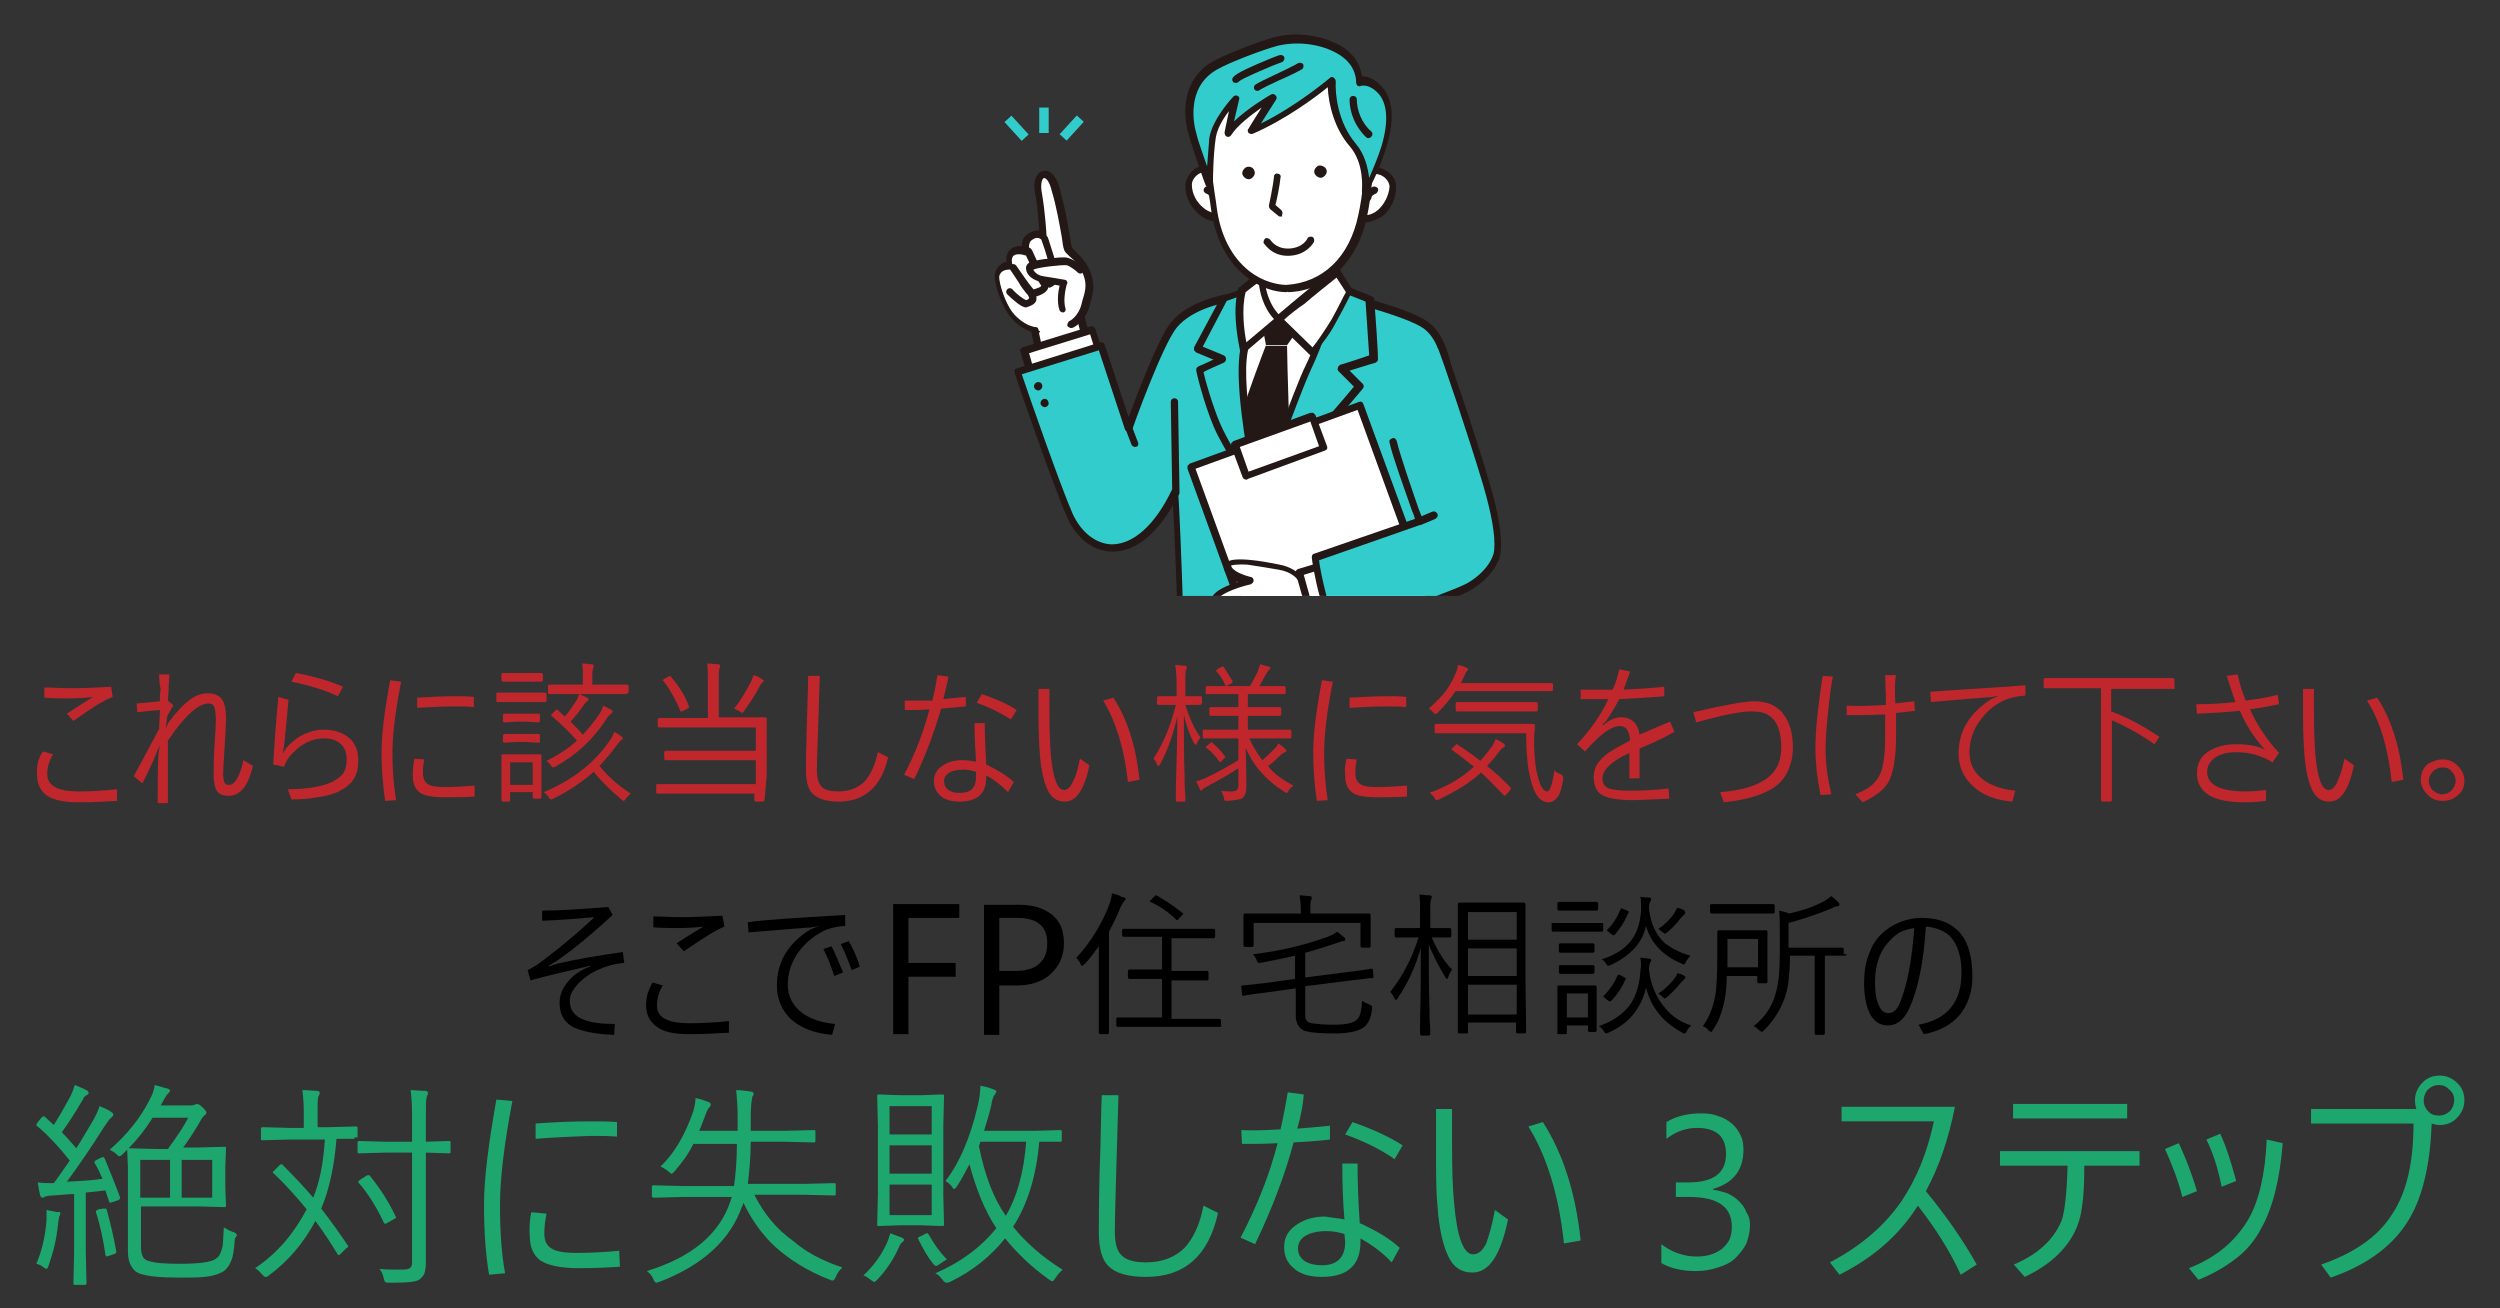 <?xml version="1.0" encoding="utf-8"?>
<!-- Generator: Adobe Illustrator 27.1.1, SVG Export Plug-In . SVG Version: 6.00 Build 0)  -->
<!DOCTYPE svg PUBLIC "-//W3C//DTD SVG 1.1//EN" "http://www.w3.org/Graphics/SVG/1.1/DTD/svg11.dtd">
<svg version="1.1" id="レイヤー_1" xmlns:x="http://ns.adobe.com/Extensibility/1.0/" xmlns:i="http://ns.adobe.com/AdobeIllustrator/10.0/" xmlns:graph="http://ns.adobe.com/Graphs/1.0/"
	 xmlns="http://www.w3.org/2000/svg" xmlns:xlink="http://www.w3.org/1999/xlink" x="0px" y="0px" width="344px" height="180px"
	 viewBox="0 0 344 180" style="enable-background:new 0 0 344 180;" xml:space="preserve">
<rect x="0" y="0" width="344" height="180" fill="#333333" stroke="none"/>
<style type="text/css">
	.st0{clip-path:url(#SVGID_00000079473367398360657070000017193189187770903228_);}
	.st1{fill:#C0272D;}
	.st2{clip-path:url(#SVGID_00000029767299011296180030000004284990175245164160_);}
	.st3{fill:#FFFFFF;}
	.st4{fill:#231815;}
	.st5{fill:#33CCCC;}
	.st6{fill:#F9BE00;}
	.st7{fill:#DBDCDC;}
	.st8{fill:#1DA76F;}
</style>
<g>
	<defs>
		<rect id="SVGID_1_" width="344" height="180"/>
	</defs>
	<clipPath id="SVGID_00000150812424177456171450000015005014078521639857_">
		<use xlink:href="#SVGID_1_"  style="overflow:visible;"/>
	</clipPath>
	<g style="clip-path:url(#SVGID_00000150812424177456171450000015005014078521639857_);">
		<path class="st1" d="M5.9,103.4l1.4,0.4c-0.5,0.8-0.8,1.7-0.8,2.7c0,1.6,1.4,2.4,4.3,2.4c1.8,0,3.5-0.1,5.3-0.3l0,1.6
			c-1.6,0.1-3.4,0.2-5.3,0.2s-3.4-0.3-4.3-0.9c-0.9-0.6-1.4-1.6-1.4-2.9C5,105.3,5.3,104.3,5.9,103.4z M6.2,94.6
			c0.9,0,2.1,0.1,3.7,0.1c1.7,0,3.5-0.1,5.4-0.2l0.2,1.4c-1.1,0.4-2.9,1.5-5.4,3.3l-0.9-1c0.3-0.2,1.5-1,3.6-2.3
			c-0.9,0.1-2,0.2-3.4,0.2c-0.8,0-1.9,0-3.3-0.1V94.6z"/>
		<path class="st1" d="M21.9,92.8l1.4,0c0,0.6-0.1,1.3-0.1,2.1c0,0.6-0.1,1.1-0.1,1.5l0.6,0.5c0.1,0.1,0.1,0.1,0.1,0.2
			c0,0.1,0,0.2-0.1,0.2c-0.2,0.4-0.5,0.8-0.7,1.3l-0.1,0.8l-0.1,0.8l0.4-0.8c1.1-1.5,2.1-2.5,2.9-3.1c0.8-0.6,1.6-0.9,2.5-0.9
			c0.9,0,1.6,0.3,2,0.9c0.3,0.5,0.5,1.3,0.5,2.4c0,1.1-0.1,2.5-0.2,4.2c-0.1,1.8-0.2,3-0.2,3.5c0,0.6,0.1,1.1,0.2,1.3
			c0.1,0.2,0.3,0.3,0.6,0.3c0.8,0,1.5-1.1,2-3.4l1.3,0.8c-0.4,1.6-0.9,2.7-1.5,3.3c-0.5,0.5-1.1,0.8-1.8,0.8c-0.8,0-1.3-0.2-1.6-0.6
			c-0.3-0.4-0.5-1.2-0.5-2.2s0-2.3,0.1-3.8c0.1-1.8,0.2-3,0.2-3.7c0-0.9-0.1-1.6-0.2-1.9c-0.2-0.4-0.4-0.5-0.8-0.5
			c-1.4,0-3.3,1.7-5.6,5.1v2.8v5.8h-1.4c0-2.3,0-4.5,0.1-6.7l0.2-1.3l-0.5,1.2c-0.5,1.3-1.2,2.6-1.9,4.1l-1.2-1
			c0.6-1.1,1.8-3.3,3.5-6.5c0-0.8,0.1-1.6,0.1-2.6c-0.3,0-1.3,0.1-3.1,0.3l-0.1-1.2c1.3-0.1,2.3-0.2,3.2-0.3c0-0.4,0-0.9,0.1-1.7
			C21.9,93.9,21.9,93.3,21.9,92.8z"/>
		<path class="st1" d="M39.7,96.3c-0.3,3.2-0.5,5.4-0.6,6.3l-0.2,1.1l0.5-0.8c0.7-0.8,1.6-1.5,2.5-1.9c0.9-0.4,1.7-0.6,2.6-0.6
			c1.5,0,2.7,0.4,3.6,1.2c0.8,0.7,1.2,1.7,1.2,3c0,1.1-0.2,2-0.7,2.7c-0.4,0.6-1,1.1-1.8,1.5c-0.7,0.4-1.7,0.7-3.1,0.9
			c-1.1,0.2-2.3,0.3-3.6,0.3l-0.5-1.4c2.8,0,4.8-0.4,6.1-1c0.7-0.4,1.3-0.8,1.6-1.3c0.3-0.5,0.4-1.1,0.4-1.9c0-0.9-0.3-1.6-0.9-2.1
			c-0.6-0.5-1.3-0.7-2.2-0.7c-1.6,0-3.1,0.7-4.4,2.1c-0.5,0.5-0.9,1.1-1.1,1.8l-1.5-0.3c0.1-2,0.3-5.1,0.7-9.3L39.7,96.3z
			 M40.1,93.8l0.6-1.2c2.7,0.5,4.9,1.2,6.5,1.9l-0.7,1.3C44.8,95,42.6,94.3,40.1,93.8z"/>
		<path class="st1" d="M55.2,93.8c-0.8,4-1.2,7.3-1.2,9.8c0,2.5,0.2,4.7,0.5,6.5l-1.5,0.1c-0.3-2-0.5-4.2-0.5-6.7
			c0-2.4,0.4-5.7,1.2-9.9L55.2,93.8z M57,104.4l1.4,0.1c-0.2,0.7-0.2,1.3-0.2,1.9c0,0.7,0.2,1.2,0.7,1.5c0.4,0.3,1.2,0.4,2.3,0.4
			c1.4,0,2.8-0.1,4.1-0.2l0,1.5c-1,0.1-2.3,0.1-4,0.1c-1.8,0-3-0.2-3.6-0.7c-0.6-0.5-0.9-1.2-0.9-2.3
			C56.8,105.8,56.9,105.1,57,104.4z M57.4,97.4V96c1.7-0.1,3.5-0.2,5.3-0.2c0.9,0,1.7,0,2.5,0.1v1.4c-0.7-0.1-1.6-0.1-2.6-0.1
			C60.8,97.2,59.1,97.3,57.4,97.4z"/>
		<path class="st1" d="M75.2,96.4c0,0.1-0.1,0.2-0.2,0.2l-2.2,0h-2.2l-2.2,0c-0.1,0-0.1-0.1-0.1-0.2v-0.9c0-0.1,0-0.2,0.1-0.2l2.2,0
			h2.2l2.2,0c0.1,0,0.2,0.1,0.2,0.2V96.4z M74.7,93.6c0,0.1-0.1,0.2-0.2,0.2l-1.8,0H71l-1.8,0c-0.1,0-0.2-0.1-0.2-0.2v-0.8
			c0-0.1,0.1-0.2,0.2-0.2l1.8,0h1.7l1.8,0c0.1,0,0.2,0.1,0.2,0.2V93.6z M74.5,109.7c0,0.1-0.1,0.2-0.2,0.2h-0.8
			c-0.1,0-0.2-0.1-0.2-0.2v-0.7h-3.1v1.1c0,0.1-0.1,0.2-0.2,0.2h-0.8c-0.1,0-0.2-0.1-0.2-0.2l0-3v-1.3l0-1.9c0-0.1,0.1-0.1,0.2-0.1
			l1.8,0h1.5l1.8,0c0.1,0,0.2,0,0.2,0.1l0,1.5v1.3L74.5,109.7z M74.3,99.2c0,0.1-0.1,0.2-0.2,0.2l-1.7-0.1h-1.3l-1.7,0.1
			c-0.1,0-0.2-0.1-0.2-0.2v-0.8c0-0.1,0.1-0.2,0.2-0.2l1.7,0h1.3l1.7,0c0.1,0,0.2,0.1,0.2,0.2V99.2z M74.3,102
			c0,0.1-0.1,0.2-0.2,0.2l-1.7-0.1h-1.3l-1.7,0.1c-0.1,0-0.2-0.1-0.2-0.2v-0.8c0-0.1,0.1-0.2,0.2-0.2l1.7,0h1.3l1.7,0
			c0.1,0,0.2,0.1,0.2,0.2V102z M73.3,108v-3.1h-3.1v3.1H73.3z M86.8,109.2c-0.3,0.2-0.5,0.5-0.7,0.7c-0.1,0.2-0.2,0.3-0.3,0.3
			s-0.2-0.1-0.3-0.2c-1.4-1.2-2.7-2.4-3.8-3.8c-1.6,1.4-3.5,2.7-5.6,3.7c-0.2,0.1-0.3,0.1-0.3,0.1c-0.1,0-0.2-0.1-0.3-0.3
			c-0.2-0.3-0.4-0.5-0.7-0.7c3.9-1.6,7-4,9.1-7.1c0.3-0.4,0.5-0.8,0.6-1.2c0.4,0.2,0.7,0.4,1,0.6c0.1,0.1,0.2,0.2,0.2,0.3
			c0,0.1-0.1,0.2-0.2,0.2c-0.1,0.1-0.3,0.3-0.6,0.7c-0.8,1.1-1.6,2-2.4,2.9C83.7,106.9,85.1,108.1,86.8,109.2z M84.3,97.9
			c0,0.1-0.1,0.2-0.2,0.3c-0.1,0.1-0.3,0.2-0.5,0.5c-1.9,3-4.3,5.2-7.2,6.8c-0.2,0.1-0.3,0.1-0.3,0.1c-0.1,0-0.2-0.1-0.3-0.3
			c-0.1-0.2-0.4-0.4-0.6-0.6c1.6-0.8,3-1.7,4.2-2.8c-1-1.1-2.1-2.2-3.5-3.4c0,0-0.1-0.1-0.1-0.1c0,0,0.1-0.1,0.2-0.2l0.4-0.4
			c0.1-0.1,0.2-0.2,0.2-0.2c0,0,0.1,0,0.1,0.1c0.3,0.2,0.6,0.5,1,0.9c0.5-0.5,1-1.3,1.6-2.2c0.2-0.3,0.3-0.6,0.4-0.9
			c0.5,0.2,0.9,0.4,1.1,0.5c0.1,0.1,0.2,0.1,0.2,0.2c0,0.1-0.1,0.2-0.2,0.3c-0.2,0.1-0.3,0.3-0.4,0.4c-0.7,1-1.3,1.8-1.9,2.4
			c0.6,0.6,1.2,1.2,1.7,1.8c0.8-0.9,1.6-1.8,2.3-2.9c0.3-0.4,0.4-0.8,0.5-1.1c0.4,0.2,0.8,0.4,1,0.5C84.2,97.7,84.3,97.8,84.3,97.9z
			 M86.4,95.3c0,0.1-0.1,0.2-0.2,0.2l-2.8,0h-5l-2.8,0c-0.1,0-0.2-0.1-0.2-0.2v-0.9c0-0.1,0.1-0.2,0.2-0.2l2.8,0h1.8v-0.9
			c0-0.9,0-1.6-0.1-2c0.6,0,1,0.1,1.3,0.1c0.2,0,0.3,0.1,0.3,0.2c0,0.1,0,0.2-0.1,0.4c-0.1,0.2-0.1,0.6-0.1,1.3v0.9h2l2.8,0
			c0.1,0,0.2,0.1,0.2,0.2V95.3z"/>
		<path class="st1" d="M105.2,110.1c0,0.1-0.1,0.2-0.2,0.2h-1c-0.1,0-0.2-0.1-0.2-0.2v-0.9H93.4l-3,0c-0.1,0-0.1-0.1-0.1-0.2v-0.9
			c0-0.1,0-0.2,0.1-0.2l3,0h10.6v-3.3h-9.5l-2.9,0c-0.1,0-0.2-0.1-0.2-0.2v-0.9c0-0.1,0.1-0.2,0.2-0.2l2.9,0h9.5v-3.2H93.6l-2.9,0
			c-0.1,0-0.2-0.1-0.2-0.2v-0.9c0-0.1,0.1-0.2,0.2-0.2l2.9,0h3.8v-5.1c0-1.1,0-1.9-0.1-2.4c0.6,0,1.1,0.1,1.5,0.1
			c0.2,0,0.3,0.1,0.3,0.2c0,0.1,0,0.2-0.1,0.4c-0.1,0.2-0.1,0.7-0.1,1.6v5.1h3.4l3,0c0.1,0,0.2,0.1,0.2,0.2l0,2.5v5.3L105.2,110.1z
			 M94.8,97.2c0,0.1,0,0.1,0,0.1c0,0.1-0.1,0.1-0.2,0.2L94,97.8c-0.1,0.1-0.2,0.1-0.3,0.1c0,0-0.1,0-0.1-0.1
			c-0.6-1.5-1.4-2.9-2.3-4.1c0,0-0.1-0.1-0.1-0.1c0,0,0.1-0.1,0.2-0.2l0.6-0.3c0.1-0.1,0.2-0.1,0.2-0.1s0.1,0,0.1,0.1
			C93.5,94.5,94.3,95.8,94.8,97.2z M105.1,93.7c0,0.1-0.1,0.1-0.2,0.2c-0.1,0.1-0.2,0.2-0.3,0.4c-0.6,1.2-1.4,2.4-2.2,3.5
			c-0.1,0.2-0.2,0.3-0.3,0.3c0,0-0.1-0.1-0.3-0.2c-0.2-0.1-0.5-0.3-0.8-0.4c1-1.2,1.7-2.5,2.4-3.8c0.1-0.3,0.2-0.6,0.3-0.8
			c0.4,0.1,0.8,0.3,1.2,0.6C105.1,93.5,105.1,93.6,105.1,93.7z"/>
		<path class="st1" d="M111.2,93h1.6c-0.2,7.1-0.4,11.4-0.4,12.9c0,1.1,0.2,1.9,0.7,2.4c0.4,0.4,1.2,0.6,2.3,0.6
			c1.5,0,2.7-0.5,3.6-1.4c0.8-0.9,1.4-2.2,1.8-4l1.4,0.7c-0.9,4-3.2,6.1-6.8,6.1c-1.7,0-2.9-0.4-3.6-1.1c-0.6-0.6-0.9-1.7-0.9-3.2
			c0-0.8,0-2.6,0.1-5.6C111.1,96.9,111.2,94.4,111.2,93z"/>
		<path class="st1" d="M129.8,96.2c0.8-0.1,1.8-0.2,3.1-0.3l0,1.3c-1.1,0.1-2.3,0.2-3.4,0.3c-0.9,3.1-2.1,6.4-3.7,9.7l-1.4-0.6
			c1.6-3,2.7-6,3.5-9c-1.1,0.1-2.3,0.1-3.4,0.1l0-1.3c1.2,0,2.4,0,3.8,0c0.3-1.2,0.5-2.3,0.7-3.5l1.5,0.2
			C130.4,93.8,130.1,94.9,129.8,96.2z M134.3,104.8c-0.1-1.5-0.2-3.3-0.2-5.3h1.4c0,1.8,0.1,3.7,0.2,5.7c1.5,0.7,2.8,1.5,3.8,2.4
			l-0.8,1.4c-1-1-2-1.8-3-2.3v0.3c0,2.2-1.2,3.3-3.7,3.3c-1.2,0-2.1-0.3-2.7-0.9c-0.5-0.5-0.8-1.1-0.8-1.9c0-0.9,0.4-1.7,1.3-2.2
			c0.7-0.5,1.6-0.7,2.6-0.7C133.1,104.6,133.7,104.7,134.3,104.8z M134.3,106.2c-0.6-0.2-1.2-0.3-1.7-0.3c-1,0-1.7,0.2-2.1,0.5
			c-0.4,0.3-0.6,0.6-0.6,1.1c0,0.5,0.2,0.9,0.6,1.2c0.4,0.3,0.9,0.4,1.6,0.4c1.5,0,2.2-0.7,2.2-2.2L134.3,106.2z M134.4,96.7
			l0.7-1.2c2,0.7,3.6,1.4,4.8,2.2l-0.8,1.3C137.7,98.1,136.1,97.3,134.4,96.7z"/>
		<path class="st1" d="M148.6,104.4l1.3,0.9c-0.7,3.4-1.8,5-3.4,5c-1,0-1.8-0.5-2.3-1.5c-0.5-1-0.9-2.6-1.1-4.8
			c-0.1-1.3-0.2-3.1-0.2-5.3l0-3.9h1.5l0,3.3c0,2.6,0.1,4.6,0.2,5.8c0.3,3.2,0.9,4.8,1.8,4.8c0.5,0,0.9-0.4,1.2-1.1
			C148,107,148.3,105.9,148.6,104.4z M151.8,96.4l1.4-0.4c1.9,2.9,3.1,6.6,3.6,11.3l-1.6,0.3C154.7,102.9,153.5,99.2,151.8,96.4z"/>
		<path class="st1" d="M165.3,96.8c0,0.1-0.1,0.2-0.2,0.2l-1.9,0h-0.1c0.6,1.9,1.3,3.4,2.1,4.5c-0.2,0.2-0.4,0.5-0.5,0.8
			c-0.1,0.1-0.1,0.2-0.2,0.2c0,0-0.1-0.1-0.2-0.2c-0.6-1.2-1.1-2.5-1.4-4c0,2.7,0,5.6,0.1,8.6c0,0.8,0,1.6,0.1,2.5
			c0,0.5,0,0.7,0,0.8c0,0.1,0,0.1-0.1,0.1h-1c-0.1,0-0.2,0-0.2-0.1c0,0,0-0.6,0-1.8c0.1-3.5,0.2-6.8,0.2-9.8
			c-0.6,2.6-1.4,4.8-2.4,6.6c-0.1,0.2-0.2,0.2-0.2,0.2c-0.1,0-0.1-0.1-0.2-0.2c-0.1-0.4-0.3-0.6-0.5-0.8c1.4-2.1,2.4-4.6,3.1-7.4
			h-0.5l-1.9,0c-0.1,0-0.2-0.1-0.2-0.2V96c0-0.1,0.1-0.2,0.2-0.2l1.9,0h0.6v-1.8c0-1.2-0.1-2-0.2-2.5c0.5,0,0.9,0.1,1.3,0.1
			c0.2,0,0.3,0.1,0.3,0.2c0,0.1,0,0.2-0.1,0.4c-0.1,0.2-0.1,0.8-0.1,1.8v1.8h0.2l1.9,0c0.1,0,0.2,0.1,0.2,0.2V96.8z M178,108.1
			c-0.3,0.2-0.5,0.4-0.7,0.7c-0.1,0.2-0.2,0.3-0.2,0.3c-0.1,0-0.2,0-0.3-0.1c-1.4-0.9-2.6-1.9-3.5-3c-0.8-0.9-1.4-2-1.9-3.1
			c0.1,2.9,0.1,4.7,0.1,5.4c0,0.7-0.2,1.2-0.5,1.5c-0.3,0.2-1,0.3-2.1,0.4c-0.2,0-0.4,0-0.4-0.1c0,0-0.1-0.2-0.1-0.4
			c-0.1-0.3-0.2-0.6-0.4-0.9c0.5,0.1,0.9,0.1,1.4,0.1s0.7-0.1,0.8-0.2c0.1-0.1,0.2-0.3,0.2-0.6v-2.4c-1.2,0.8-2.6,1.6-4.1,2.4
			c-0.4,0.2-0.7,0.4-0.8,0.5c-0.1,0.1-0.2,0.2-0.2,0.2c-0.1,0-0.1-0.1-0.2-0.2c-0.1-0.3-0.3-0.6-0.5-1.1c0.5-0.1,0.9-0.3,1.2-0.4
			c1.7-0.8,3.3-1.7,4.6-2.5v-3h-1.9l-2.9,0c-0.1,0-0.1-0.1-0.1-0.2v-0.8c0-0.1,0-0.2,0.1-0.2l2.9,0h1.9v-1.9h-1.2l-2.6,0
			c-0.1,0-0.2-0.1-0.2-0.2v-0.8c0-0.1,0.1-0.2,0.2-0.2l2.6,0h1.2v-1.8h-1.5l-2.8,0c-0.1,0-0.2,0-0.2-0.1v-0.8c0-0.1,0.1-0.2,0.2-0.2
			l2.8,0h3.1c0.4-0.7,0.8-1.4,1.1-2.1c0.1-0.3,0.2-0.6,0.3-0.9c0.3,0.1,0.7,0.2,1.1,0.3c0.2,0,0.3,0.1,0.3,0.2
			c0,0.1-0.1,0.2-0.2,0.3c-0.1,0.1-0.2,0.2-0.3,0.4c-0.3,0.5-0.6,1.1-1,1.8h0.7l2.7,0c0.1,0,0.2,0.1,0.2,0.2v0.8
			c0,0.1-0.1,0.1-0.2,0.1l-2.7,0h-2.3v1.8h1.8l2.6,0c0.1,0,0.2,0.1,0.2,0.2v0.8c0,0.1-0.1,0.2-0.2,0.2l-2.6,0h-1.8v1.9h2.9l2.9,0
			c0.1,0,0.2,0.1,0.2,0.2v0.8c0,0.1-0.1,0.2-0.2,0.2l-2.9,0h-2.7c0.5,1.1,1.1,2.1,1.8,3c0.6-0.5,1.1-1,1.7-1.6
			c0.2-0.2,0.4-0.5,0.5-0.7c0.4,0.3,0.7,0.5,0.9,0.7c0.1,0.1,0.2,0.2,0.2,0.3c0,0.1-0.1,0.2-0.2,0.2c-0.2,0.1-0.4,0.2-0.6,0.4
			c-0.5,0.5-1,1-1.7,1.5C175.1,106.3,176.4,107.3,178,108.1z M168.5,104c0,0,0.1,0.1,0.1,0.1c0,0,0,0.1-0.1,0.2l-0.4,0.4
			c-0.1,0.1-0.2,0.2-0.2,0.2c0,0-0.1,0-0.1-0.1c-0.6-0.8-1.1-1.4-1.8-1.9c-0.1,0-0.1-0.1-0.1-0.1c0,0,0.1-0.1,0.2-0.2l0.4-0.3
			c0.1-0.1,0.2-0.2,0.2-0.2c0,0,0.1,0,0.1,0.1C167.4,102.7,168,103.3,168.5,104z M169.6,93.7C169.6,93.7,169.6,93.7,169.6,93.7
			c0,0.1,0,0.2-0.1,0.3l-0.6,0.3c-0.1,0.1-0.2,0.1-0.2,0.1c0,0-0.1,0-0.1-0.1c-0.3-0.7-0.7-1.4-1.2-1.9c0,0-0.1-0.1-0.1-0.1
			c0,0,0.1-0.1,0.2-0.2l0.5-0.3c0.1,0,0.1-0.1,0.2-0.1c0,0,0.1,0,0.2,0.1C168.8,92.4,169.2,93.1,169.6,93.7z"/>
		<path class="st1" d="M183.4,93.8c-0.8,4-1.2,7.3-1.2,9.8c0,2.5,0.2,4.7,0.5,6.5l-1.5,0.1c-0.3-2-0.5-4.2-0.5-6.7
			c0-2.4,0.4-5.7,1.2-9.9L183.4,93.8z M185.3,104.4l1.4,0.1c-0.2,0.7-0.2,1.3-0.2,1.9c0,0.7,0.2,1.2,0.7,1.5
			c0.4,0.3,1.2,0.4,2.3,0.4c1.4,0,2.8-0.1,4.1-0.2l0,1.5c-1,0.1-2.3,0.1-4,0.1c-1.8,0-3-0.2-3.6-0.7c-0.6-0.5-0.9-1.2-0.9-2.3
			C185,105.8,185.1,105.1,185.3,104.4z M185.7,97.4V96c1.7-0.1,3.5-0.2,5.3-0.2c0.9,0,1.7,0,2.5,0.1v1.4c-0.7-0.1-1.6-0.1-2.6-0.1
			C189,97.2,187.3,97.3,185.7,97.4z"/>
		<path class="st1" d="M213.7,94.9c0,0.1-0.1,0.2-0.2,0.2l-2.9,0h-10.3c-0.7,1-1.5,2-2.5,3c-0.2,0.1-0.3,0.2-0.3,0.2
			c0,0-0.1-0.1-0.3-0.3c-0.2-0.2-0.4-0.4-0.6-0.5c1-0.9,1.8-1.7,2.4-2.5c0.5-0.7,1-1.6,1.4-2.6c0.1-0.3,0.2-0.6,0.2-0.9
			c0.5,0.1,0.9,0.2,1.2,0.4c0.1,0,0.2,0.1,0.2,0.2c0,0.1,0,0.1-0.1,0.2c-0.2,0.2-0.3,0.3-0.3,0.5c-0.2,0.3-0.3,0.7-0.6,1.2h9.6
			l2.9,0c0.1,0,0.2,0.1,0.2,0.2V94.9z M207.8,108.3c0.1,0.1,0.1,0.1,0.1,0.2c0,0.1,0,0.1-0.1,0.2l-0.5,0.6c-0.1,0.1-0.2,0.2-0.3,0.2
			c0,0-0.1,0-0.1-0.1c-1-1-2-2.1-3.1-3.1c-1.5,1.4-3.5,2.6-5.8,3.7c-0.2,0.1-0.3,0.1-0.3,0.1c-0.1,0-0.2-0.1-0.3-0.3
			c-0.2-0.3-0.4-0.5-0.7-0.7c2.5-0.9,4.5-2.1,6.1-3.6c-1-0.8-2-1.6-3-2.3c-0.1,0-0.1-0.1-0.1-0.1c0,0,0.1-0.1,0.2-0.2l0.4-0.4
			c0.1-0.1,0.2-0.1,0.2-0.1c0,0,0.1,0,0.1,0.1c1.1,0.7,2.1,1.4,3.1,2.2c0.6-0.7,1.1-1.3,1.6-2c0.2-0.4,0.4-0.7,0.5-1
			c0.5,0.2,0.8,0.4,1.1,0.6c0.1,0.1,0.2,0.2,0.2,0.3c0,0.1-0.1,0.2-0.3,0.3c-0.1,0-0.2,0.2-0.5,0.5c-0.5,0.7-1.1,1.4-1.7,2
			C205.8,106.3,206.8,107.3,207.8,108.3z M215.1,107.2c-0.2,1.2-0.4,2-0.8,2.5c-0.3,0.4-0.7,0.7-1.2,0.7c-1.2,0-2-1.1-2.5-3.2
			c-0.4-1.6-0.6-3.7-0.6-6.3h-9.5l-2.9,0c-0.1,0-0.2-0.1-0.2-0.2v-0.9c0-0.1,0.1-0.2,0.2-0.2l2.9,0h7.6l2.9,0c0.1,0,0.2,0.1,0.2,0.2
			c0,0.6-0.1,1.2-0.1,1.8c0,0.4,0,0.9,0,1.4c0.1,1.6,0.2,2.9,0.5,3.8c0.3,1.4,0.8,2.1,1.3,2.1c0.4,0,0.7-1,1-2.9
			c0.2,0.2,0.4,0.4,0.8,0.5c0.2,0.1,0.3,0.2,0.3,0.3C215.1,106.9,215.1,107,215.1,107.2z M211.6,97.7c0,0.1-0.1,0.2-0.2,0.2l-2.8,0
			h-5.3l-2.8,0c-0.1,0-0.2-0.1-0.2-0.2v-0.9c0-0.1,0.1-0.2,0.2-0.2l2.8,0h5.3l2.8,0c0.1,0,0.2,0.1,0.2,0.2V97.7z"/>
		<path class="st1" d="M225.6,103v4.1h-1.4v-3.5c-0.3,0.2-0.6,0.3-1,0.5c-1.8,1-2.7,2-2.7,3c0,0.7,0.3,1.2,0.9,1.4
			c0.6,0.2,1.6,0.3,3.1,0.3c1.5,0,3.2-0.1,5.1-0.3l0.1,1.4c-2.5,0.1-4.2,0.2-5,0.2c-2.2,0-3.7-0.3-4.4-0.8c-0.7-0.5-1-1.3-1-2.4
			c0-1.5,0.9-2.7,2.8-3.8c0.7-0.4,1.4-0.8,2.2-1.2c-0.1-1.3-0.5-2-1.4-2c-1.2,0-2.8,1.2-4.8,3.5l-1.1-1c1.8-1.9,3.3-4,4.3-6.2
			c-1.3,0-2.5,0-3.8,0v-1.3c1.5,0,2.9,0,4.4,0c0.4-0.8,0.7-1.8,0.9-2.8l1.5,0.3c-0.2,0.6-0.5,1.4-0.9,2.5c2-0.1,3.8-0.2,5.6-0.4
			l0,1.3c-2.3,0.2-4.3,0.3-6.2,0.4c-0.5,1-1.1,2-1.8,3l-0.5,0.5l0.1,0.1c0.8-0.7,1.6-1.1,2.5-1.1c0.7,0,1.2,0.2,1.7,0.6
			c0.4,0.4,0.7,1,0.8,1.8c1.1-0.5,2.5-1.1,4.2-1.8l0.6,1.4C228.1,102,226.5,102.6,225.6,103z"/>
		<path class="st1" d="M233.4,99.4l-0.4-1.4c4.3-1,7.1-1.5,8.4-1.5c1.8,0,3.2,0.6,4.1,1.9c0.8,1.1,1.2,2.6,1.2,4.5
			c0,1.3-0.3,2.5-0.9,3.6c-0.5,0.9-1.2,1.6-2.1,2.1c-1.5,0.9-3.7,1.5-6.5,1.8l-0.5-1.4c2.5-0.2,4.5-0.7,5.8-1.5
			c1.8-1,2.6-2.6,2.6-4.6c0-3.4-1.3-5-3.8-5C240,97.8,237.3,98.3,233.4,99.4z"/>
		<path class="st1" d="M252.2,93.1c-0.3,1.5-0.5,3.3-0.7,5.3c-0.2,1.9-0.3,3.5-0.3,4.7c0,2.1,0.3,4.1,0.8,6.2l-1.5,0.1
			c-0.5-2.5-0.7-4.6-0.7-6.4c0-1.3,0.1-3.2,0.4-5.6c0.2-1.7,0.4-3.2,0.6-4.4L252.2,93.1z M260.8,96.8c0.7-0.1,1.6-0.2,2.6-0.3
			l0.1,1.3c-0.8,0.1-1.6,0.2-2.6,0.3c0,0.7,0,1.8,0,3.2c0,3-0.4,5.2-1.1,6.4c-0.6,1-1.8,1.9-3.5,2.7l-1-1.1c1.2-0.5,2.1-1,2.6-1.6
			c0.6-0.6,1-1.4,1.2-2.5c0.2-0.9,0.3-2.2,0.3-3.9c0-1.3,0-2.3,0-3c-2,0.1-3.8,0.1-5.3,0.1l0-1.3c1.8,0.1,3.6,0,5.4-0.1
			c0-1.8-0.1-3.2-0.1-4.1h1.5C260.7,93.7,260.7,95,260.8,96.8z"/>
		<path class="st1" d="M278.7,94.3l0,1.4c-1.3,0.1-2.5,0.4-3.4,0.9c-1.3,0.7-2.3,1.7-3.1,2.9c-0.8,1.2-1.2,2.6-1.2,4
			c0,1.6,0.6,2.8,1.9,3.8c1.1,0.8,2.5,1.3,4.4,1.5l-0.4,1.5c-2.3-0.2-4.1-0.9-5.4-2.1c-1.3-1.2-2-2.7-2-4.5c0-3.1,1.5-5.6,4.5-7.5
			l1.1-0.5l0,0l-1,0.2c-1.2,0.1-4,0.3-8.4,0.7l-0.1-1.4C267.6,95,272,94.8,278.7,94.3z"/>
		<path class="st1" d="M299.3,94.6c0,0.1-0.1,0.2-0.2,0.2l-2.7,0h-5.9v3.1c2.2,0.8,4.4,2,6.5,3.4c0.1,0,0.1,0.1,0.1,0.1
			c0,0,0,0.1-0.1,0.2l-0.4,0.6c-0.1,0.2-0.2,0.2-0.2,0.2c0,0-0.1,0-0.1-0.1c-2-1.4-3.9-2.4-5.7-3.2v7.7l0,3.3c0,0.1-0.1,0.2-0.2,0.2
			h-1.1c-0.1,0-0.2-0.1-0.2-0.2l0-3.3V94.7h-5l-2.7,0c-0.1,0-0.2-0.1-0.2-0.2v-1c0-0.1,0.1-0.2,0.2-0.2l2.7,0h12.2l2.7,0
			c0.1,0,0.2,0.1,0.2,0.2V94.6z"/>
		<path class="st1" d="M308.2,97.8c-1.7,0.2-3.6,0.3-5.9,0.4l-0.1-1.3c1.9,0,3.7-0.1,5.4-0.3c-0.4-1.1-0.8-2.3-1.2-3.6l1.5-0.2
			c0.3,1.4,0.7,2.6,1.1,3.6c1.5-0.2,3-0.4,4.4-0.8l0.2,1.3c-1.1,0.2-2.4,0.5-4,0.7c1,2.2,2.3,4.2,4,6l-0.9,1.3c-1.6-1-3.3-1.4-5-1.4
			c-1.3,0-2.4,0.3-3.1,0.9c-0.6,0.5-0.9,1.1-0.9,1.8c0,1.8,1.8,2.7,5.3,2.7c1,0,2-0.1,2.8-0.2l0,1.5c-0.9,0.1-1.8,0.2-2.8,0.2
			c-2.2,0-3.8-0.3-4.9-0.9c-1.2-0.7-1.8-1.7-1.8-3.1c0-1.4,0.6-2.5,1.9-3.2c1-0.5,2.1-0.8,3.5-0.8c1.8,0,3.2,0.3,4,0.8
			C310.3,101.7,309.1,99.9,308.2,97.8z"/>
		<path class="st1" d="M322.6,104.4l1.3,0.9c-0.7,3.4-1.8,5-3.4,5c-1,0-1.8-0.5-2.3-1.5c-0.5-1-0.9-2.6-1.1-4.8
			c-0.1-1.3-0.2-3.1-0.2-5.3l0-3.9h1.5l0,3.3c0,2.6,0.1,4.6,0.2,5.8c0.3,3.2,0.9,4.8,1.8,4.8c0.5,0,0.9-0.4,1.2-1.1
			C321.9,107,322.3,105.9,322.6,104.4z M325.7,96.4l1.4-0.4c1.9,2.9,3.1,6.6,3.6,11.3l-1.6,0.3C328.6,102.9,327.5,99.2,325.7,96.4z"
			/>
		<path class="st1" d="M336.1,104.5c0.9,0,1.6,0.3,2.2,1c0.5,0.5,0.8,1.2,0.8,1.9c0,0.9-0.3,1.6-1,2.1c-0.6,0.5-1.2,0.7-2,0.7
			c-0.9,0-1.6-0.3-2.2-1c-0.5-0.5-0.8-1.2-0.8-1.9c0-0.9,0.3-1.6,1-2.2C334.7,104.8,335.3,104.5,336.1,104.5z M336.1,105.6
			c-0.5,0-1,0.2-1.4,0.6c-0.3,0.4-0.5,0.8-0.5,1.2c0,0.5,0.2,1,0.6,1.4c0.4,0.3,0.8,0.5,1.2,0.5c0.6,0,1-0.2,1.4-0.6
			c0.3-0.4,0.5-0.8,0.5-1.2c0-0.6-0.2-1-0.6-1.4C337,105.7,336.5,105.6,336.1,105.6z"/>
	</g>
	<g style="clip-path:url(#SVGID_00000150812424177456171450000015005014078521639857_);">
		<path d="M74.6,125.3c2.3,0,5.3-0.2,9.1-0.5l0.6,1.1c-2.6,2.4-5.2,4.6-7.8,6.4l-1,0.6l0,0.1l1.2-0.4c2.5-0.6,5.5-1.1,9-1.6l0.2,1.5
			c-1.3,0.1-2.4,0.4-3.5,0.9c-1.2,0.5-2.1,1.2-2.9,2c-0.7,0.8-1.1,1.5-1.1,2.3c0,1.2,0.6,2.1,1.9,2.6c1,0.4,2.4,0.6,4.3,0.6
			l-0.1,1.5c-2.6-0.1-4.5-0.5-5.7-1.1c-1.2-0.7-1.8-1.8-1.8-3.3c0-1.1,0.4-2.1,1.3-3.1c0.7-0.8,1.7-1.5,2.9-1.9l0-0.1l-1.3,0.3
			c-2.1,0.5-4.4,1-6.9,1.7l-0.4-1.4c0.6-0.3,1.3-0.7,2.2-1.4c2.9-2.2,5.2-4.2,7-5.9c-2.3,0.2-4.7,0.4-7.2,0.5L74.6,125.3z"/>
		<path d="M89.8,135.2l1.4,0.4c-0.5,0.8-0.8,1.7-0.8,2.8c0,1.6,1.5,2.4,4.4,2.4c1.8,0,3.7-0.1,5.5-0.3l0,1.6
			c-1.7,0.1-3.5,0.2-5.5,0.2s-3.5-0.3-4.4-1c-1-0.7-1.5-1.7-1.5-3C88.9,137.2,89.2,136.2,89.8,135.2z M90,126.1
			c0.9,0,2.2,0.1,3.8,0.1c1.7,0,3.6-0.1,5.6-0.2l0.3,1.5c-1.1,0.4-3,1.6-5.6,3.4l-1-1.1c0.3-0.2,1.5-1,3.7-2.3
			c-0.9,0.1-2,0.2-3.5,0.2c-0.9,0-2,0-3.4-0.1V126.1z"/>
		<path d="M116.3,125.9l0,1.5c-1.4,0.1-2.6,0.4-3.5,1c-1.3,0.7-2.4,1.8-3.2,3c-0.8,1.3-1.2,2.6-1.2,4.1c0,1.6,0.7,2.9,2,3.9
			c1.1,0.8,2.6,1.3,4.5,1.5l-0.4,1.5c-2.4-0.2-4.2-0.9-5.6-2.1c-1.3-1.2-2-2.8-2-4.7c0-3.2,1.5-5.8,4.6-7.7l1.2-0.5l0,0l-1,0.2
			c-1.2,0.1-4.1,0.3-8.7,0.7l-0.1-1.4C104.8,126.6,109.3,126.3,116.3,125.9z M113.3,130.6l1.1-0.4c0.4,0.7,0.9,1.9,1.6,3.6l-1.2,0.5
			C114.3,132.8,113.8,131.5,113.3,130.6z M115.7,129.9l1.1-0.4c0.5,0.9,1.1,2.1,1.5,3.5l-1.1,0.5
			C116.7,132.1,116.2,130.9,115.7,129.9z"/>
		<path d="M132,126.3h-7v6.2h6.5v1.9H125v7.9h-2.1v-17.9h9.1V126.3z"/>
		<path d="M137.5,135.6v6.8h-2.1v-17.9h4.9c1.9,0,3.4,0.5,4.5,1.4s1.6,2.2,1.6,3.9c0,1.7-0.6,3.1-1.8,4.2c-1.2,1.1-2.8,1.6-4.7,1.6
			H137.5z M137.5,126.3v7.3h2.2c1.4,0,2.6-0.3,3.3-1c0.8-0.7,1.1-1.6,1.1-2.8c0-2.4-1.4-3.5-4.2-3.5H137.5z"/>
		<path d="M154.9,123.7c0,0.1-0.1,0.2-0.2,0.3c-0.1,0.1-0.3,0.4-0.5,0.8c-0.5,1.3-1.1,2.4-1.6,3.4v10.5l0,3.4c0,0.1-0.1,0.2-0.2,0.2
			h-1c-0.1,0-0.2-0.1-0.2-0.2l0-3.4v-5.5c0-0.6,0-1.6,0-3c-0.6,0.8-1.2,1.7-2,2.5c-0.1,0.1-0.2,0.2-0.3,0.2c-0.1,0-0.1-0.1-0.2-0.2
			c-0.1-0.3-0.3-0.6-0.6-0.9c2.1-2.3,3.6-4.8,4.6-7.5c0.2-0.6,0.3-1.1,0.3-1.4c0.6,0.2,1.1,0.3,1.3,0.5
			C154.8,123.5,154.9,123.6,154.9,123.7z M168.1,141.1c0,0.1-0.1,0.2-0.2,0.2l-3,0h-8l-3.1,0c-0.1,0-0.2-0.1-0.2-0.2v-0.9
			c0-0.1,0.1-0.2,0.2-0.2l3.1,0h3v-5.3h-1.7l-2.8,0c-0.1,0-0.2-0.1-0.2-0.2v-0.9c0-0.1,0.1-0.2,0.2-0.2l2.8,0h1.7v-4.5h-2.3l-3,0
			c-0.1,0-0.2-0.1-0.2-0.2V128c0-0.1,0.1-0.2,0.2-0.2l3,0h6.4l3,0c0.1,0,0.2,0.1,0.2,0.2v0.9c0,0.1-0.1,0.2-0.2,0.2l-3,0h-2.8v4.5
			h2.1l2.8,0c0.1,0,0.2,0.1,0.2,0.2v0.9c0,0.1-0.1,0.2-0.2,0.2l-2.8,0h-2.1v5.3h3.6l3,0c0.1,0,0.2,0.1,0.2,0.2V141.1z M162.7,125.6
			c0.1,0.1,0.1,0.1,0.1,0.1c0,0,0,0.1-0.1,0.2l-0.5,0.5c-0.1,0.2-0.2,0.2-0.3,0.2c0,0-0.1,0-0.1-0.1c-1-1-2.2-1.8-3.5-2.4
			c-0.1,0-0.1-0.1-0.1-0.1c0,0,0.1-0.1,0.2-0.2l0.5-0.5c0.1-0.1,0.1-0.1,0.2-0.1c0,0,0.1,0,0.2,0.1
			C160.2,123.8,161.4,124.6,162.7,125.6z"/>
		<path d="M189,134.4C189,134.4,189,134.5,189,134.4c0,0.1-0.1,0.2-0.2,0.2c0,0-0.1,0-0.4,0c-0.7,0.1-1.5,0.2-2.5,0.3l-6.3,0.8v4
			c0,0.7,0.3,1,0.9,1.1c0.7,0.1,1.7,0.2,3,0.2c1.6,0,2.6-0.2,3.1-0.6c0.3-0.2,0.5-0.6,0.6-1c0.1-0.4,0.2-1,0.2-1.7
			c0.3,0.2,0.7,0.4,1,0.5c0.2,0.1,0.4,0.2,0.4,0.3c0,0,0,0.1,0,0.2c-0.1,1.3-0.5,2.2-1.2,2.7c-0.7,0.5-2,0.8-4,0.8
			c-1.8,0-3.1-0.1-3.9-0.3c-0.4-0.1-0.8-0.4-1-0.7c-0.2-0.3-0.4-0.8-0.4-1.3V136l-4.3,0.6c-0.9,0.1-1.6,0.2-2.2,0.3
			c-0.1,0-0.3,0-0.5,0.1c-0.1,0-0.1,0-0.2,0c0,0-0.1,0-0.1,0c-0.1,0-0.1-0.1-0.1-0.2l-0.1-1c0,0,0,0,0-0.1c0-0.1,0.1-0.1,0.2-0.1
			c0.9-0.1,1.9-0.2,2.8-0.3l4.4-0.6v-3.2c-1.7,0.4-3.3,0.7-4.8,1c-0.1,0-0.2,0-0.2,0c-0.1,0-0.2-0.1-0.3-0.4
			c-0.1-0.3-0.3-0.6-0.5-0.8c3.5-0.4,7-1.2,10.3-2.4c0.5-0.2,0.9-0.4,1.3-0.7c0.4,0.3,0.7,0.6,1,0.8c0.1,0.1,0.1,0.2,0.1,0.3
			c0,0.1-0.1,0.2-0.3,0.2c-0.2,0-0.4,0.1-0.7,0.2c-1.5,0.5-3,1-4.5,1.4v3.4l6.2-0.8c0.9-0.1,1.6-0.2,2.2-0.3c0.2,0,0.3,0,0.5-0.1
			c0.1,0,0.1,0,0.2,0c0,0,0.1,0,0.1,0c0.1,0,0.1,0.1,0.1,0.2L189,134.4z M188.6,130.2c0,0.1-0.1,0.2-0.2,0.2h-1
			c-0.1,0-0.2-0.1-0.2-0.2V127h-14.7v3.1c0,0.1-0.1,0.2-0.2,0.2h-1c-0.1,0-0.2-0.1-0.2-0.2l0-2.3v-0.7l0-1.2c0-0.1,0.1-0.2,0.2-0.2
			l3,0h4.7v-0.3c0-1.1-0.1-1.8-0.2-2.2c0.5,0,1,0.1,1.4,0.1c0.2,0,0.3,0.1,0.3,0.2c0,0.1,0,0.2-0.1,0.4c-0.1,0.2-0.1,0.7-0.1,1.5
			v0.3h5.1l3,0c0.1,0,0.2,0.1,0.2,0.2l0,1v0.8L188.6,130.2z"/>
		<path d="M199.8,133.4c-0.2,0.3-0.4,0.6-0.5,1c-0.1,0.2-0.1,0.3-0.2,0.3s-0.1-0.1-0.2-0.2c-1-1.6-1.7-3.1-2.3-4.5
			c0,2.9,0,5.8,0.1,8.9c0,0.7,0,1.6,0.1,2.6c0,0.5,0,0.7,0,0.8c0,0.1-0.1,0.2-0.2,0.2h-1c-0.1,0-0.2-0.1-0.2-0.2c0,0,0-0.6,0-1.8
			c0.1-3.6,0.1-6.9,0.1-10.1c-0.7,2.6-1.8,4.9-3.2,7c-0.1,0.1-0.2,0.2-0.2,0.2c-0.1,0-0.1-0.1-0.2-0.2c-0.2-0.4-0.3-0.6-0.6-0.9
			c0.9-1.2,1.7-2.4,2.3-3.6c0.6-1.1,1.1-2.4,1.6-3.9h-0.7l-2.4,0c-0.1,0-0.2-0.1-0.2-0.2v-0.9c0-0.1,0.1-0.2,0.2-0.2l2.4,0h0.9v-2
			c0-1.2,0-2.1-0.1-2.6c0.5,0,0.9,0.1,1.4,0.1c0.2,0,0.3,0.1,0.3,0.2c0,0.1,0,0.2-0.1,0.4c-0.1,0.2-0.1,0.8-0.1,1.8v2.1h0.3l2.4,0
			c0.1,0,0.2,0.1,0.2,0.2v0.9c0,0.1-0.1,0.2-0.2,0.2l-2.4,0h-0.1C197.7,130.6,198.6,132.2,199.8,133.4z M210,142
			c0,0.1-0.1,0.2-0.2,0.2h-1c-0.1,0-0.2-0.1-0.2-0.2v-1.3H202v1.4c0,0.1-0.1,0.1-0.2,0.1h-1c-0.1,0-0.2,0-0.2-0.1l0-7.9V130l0-5.6
			c0-0.1,0.1-0.2,0.2-0.2l2.6,0h3.7l2.6,0c0.1,0,0.2,0.1,0.2,0.2l0,5v4.9L210,142z M208.7,129.3v-3.8H202v3.8H208.7z M208.7,134.3
			v-3.8H202v3.8H208.7z M208.7,139.6v-4.1H202v4.1H208.7z"/>
		<path d="M220.6,128c0,0.1-0.1,0.2-0.2,0.2l-2.1,0h-2.4l-2.2,0c-0.1,0-0.2-0.1-0.2-0.2v-0.9c0-0.1,0.1-0.1,0.2-0.1l2.2,0h2.4l2.1,0
			c0.1,0,0.2,0,0.2,0.1V128z M219.9,125.1c0,0.1-0.1,0.2-0.2,0.2l-1.8,0h-1.6l-1.8,0c-0.1,0-0.2-0.1-0.2-0.2v-0.8
			c0-0.1,0.1-0.2,0.2-0.2l1.8,0h1.6l1.8,0c0.1,0,0.2,0.1,0.2,0.2V125.1z M219.7,141.8c0,0.1-0.1,0.2-0.2,0.2h-0.8
			c-0.1,0-0.2-0.1-0.2-0.2v-0.7h-2.9v1.1c0,0.1-0.1,0.1-0.2,0.1h-0.9c-0.1,0-0.2,0-0.2-0.1l0-3.2v-1.3l0-1.9c0-0.1,0.1-0.2,0.2-0.2
			l1.8,0h1.4l1.8,0c0.1,0,0.2,0.1,0.2,0.2l0,1.6v1.4L219.7,141.8z M219.4,130.9c0,0.1-0.1,0.2-0.2,0.2l-1.6,0h-1.3l-1.6,0
			c-0.1,0-0.2-0.1-0.2-0.2V130c0-0.1,0.1-0.2,0.2-0.2l1.6,0h1.3l1.6,0c0.1,0,0.2,0.1,0.2,0.2V130.9z M219.4,133.8
			c0,0.1-0.1,0.2-0.2,0.2l-1.6,0h-1.3l-1.6,0c-0.1,0-0.2-0.1-0.2-0.2V133c0-0.1,0.1-0.2,0.2-0.2l1.6,0h1.3l1.6,0
			c0.1,0,0.2,0.1,0.2,0.2V133.8z M218.5,140v-3.3h-2.9v3.3H218.5z M232.7,141.1c-0.2,0.2-0.5,0.5-0.6,0.8c-0.1,0.2-0.2,0.3-0.3,0.3
			c-0.1,0-0.2,0-0.3-0.1c-2.6-1.4-4.3-3.4-5-6.2c-0.7,2.9-2.4,5-5.2,6.2c-0.2,0.1-0.3,0.1-0.3,0.1c-0.1,0-0.2-0.1-0.3-0.3
			c-0.2-0.3-0.4-0.5-0.7-0.7c2-0.7,3.4-1.7,4.4-3.1c0.7-1.1,1.2-2.6,1.3-4.3c0-0.3,0.1-0.6,0.1-0.9c0-0.3,0-0.7-0.1-1.1
			c0.5,0,0.9,0.1,1.2,0.1c0.2,0,0.3,0.1,0.3,0.2c0,0.1,0,0.2-0.1,0.3c-0.1,0.1-0.2,0.5-0.2,1c0.2,2.1,1,3.9,2.3,5.4
			C230.1,139.9,231.4,140.7,232.7,141.1z M232.6,131.5c-0.2,0.2-0.4,0.5-0.6,0.8c-0.1,0.3-0.2,0.4-0.3,0.4c0,0-0.2,0-0.3-0.1
			c-2.6-1.1-4.3-2.9-4.9-5.2c-0.3,1.3-0.9,2.4-1.8,3.3c-0.8,0.8-1.8,1.5-3.1,2.1c-0.2,0.1-0.3,0.1-0.3,0.1c-0.1,0-0.2-0.1-0.3-0.3
			c-0.2-0.3-0.4-0.5-0.6-0.6c1.9-0.6,3.3-1.5,4.2-2.8c0.7-1,1.1-2.3,1.2-3.8c0-0.3,0-0.7,0-1c0-0.4,0-0.7-0.1-1
			c0.2,0,0.6,0.1,1.2,0.1c0.2,0,0.3,0.1,0.3,0.2c0,0.1,0,0.2-0.1,0.3c-0.1,0.1-0.2,0.5-0.2,1c0.2,2,0.9,3.6,2.2,4.8
			C229.9,130.4,231.1,131.1,232.6,131.5z M223.7,134.7c-0.5,1.1-1.1,2.1-2,3c-0.1,0.1-0.1,0.1-0.1,0.1c0,0-0.1,0-0.3-0.1l-0.5-0.4
			c-0.1-0.1-0.2-0.2-0.2-0.2c0,0,0-0.1,0.1-0.1c0.8-0.8,1.4-1.7,1.9-2.8c0-0.1,0.1-0.1,0.1-0.1s0.1,0,0.3,0.1l0.5,0.3
			c0.2,0.1,0.3,0.1,0.3,0.2C223.7,134.6,223.7,134.6,223.7,134.7z M224,125.7c-0.5,1.3-1.2,2.2-1.8,2.9c-0.1,0.1-0.1,0.1-0.1,0.1
			c0,0-0.1,0-0.3-0.1l-0.5-0.4c-0.1-0.1-0.2-0.2-0.2-0.2c0,0,0-0.1,0.1-0.1c0.7-0.7,1.3-1.6,1.8-2.8c0-0.1,0.1-0.1,0.1-0.1
			c0,0,0.1,0,0.3,0.1l0.5,0.2c0.2,0.1,0.2,0.1,0.2,0.2C224.1,125.6,224.1,125.7,224,125.7z M231.9,125.6c0,0.1-0.1,0.2-0.2,0.3
			c-0.1,0.1-0.2,0.2-0.4,0.4c-0.6,0.8-1.3,1.5-1.9,2c-0.2,0.1-0.3,0.2-0.3,0.2s-0.2-0.1-0.3-0.2c-0.2-0.2-0.4-0.3-0.6-0.5
			c0.8-0.5,1.5-1.2,2.1-2c0.2-0.3,0.3-0.6,0.5-0.9c0.4,0.1,0.7,0.2,1,0.4C231.8,125.5,231.9,125.5,231.9,125.6z M231.9,134.5
			c0,0.1-0.1,0.2-0.2,0.3c-0.1,0.1-0.2,0.2-0.4,0.4c-0.6,0.8-1.3,1.4-1.9,2c-0.2,0.1-0.3,0.2-0.3,0.2c-0.1,0-0.2-0.1-0.3-0.2
			c-0.2-0.2-0.4-0.3-0.6-0.5c0.8-0.5,1.5-1.2,2.1-1.9c0.2-0.3,0.4-0.5,0.5-0.9c0.4,0.1,0.7,0.2,1,0.4
			C231.9,134.4,231.9,134.4,231.9,134.5z"/>
		<path d="M243.2,135.1c0,0.1-0.1,0.2-0.2,0.2h-1c-0.1,0-0.2-0.1-0.2-0.2v-0.8h-4.2c0,1.7-0.2,3.1-0.5,4.2c-0.3,1.2-0.7,2.2-1.4,3.2
			c-0.1,0.2-0.2,0.3-0.3,0.3c0,0-0.1-0.1-0.3-0.2c-0.2-0.3-0.5-0.5-0.8-0.6c0.9-1.2,1.5-2.7,1.8-4.7c0.1-1,0.2-2.7,0.2-4.8l0-3.5
			c0-0.1,0.1-0.2,0.2-0.2l2.1,0h2.3l2.1,0c0.1,0,0.2,0.1,0.2,0.2l0,2v2.9L243.2,135.1z M244.2,125.5c0,0.1-0.1,0.2-0.2,0.2l-2.5,0
			H238l-2.5,0c-0.1,0-0.2-0.1-0.2-0.2v-0.9c0-0.1,0.1-0.2,0.2-0.2l2.5,0h3.5l2.5,0c0.1,0,0.2,0.1,0.2,0.2V125.5z M241.9,133.1v-3.9
			h-4.2v2.5c0,0.6,0,1.1,0,1.4H241.9z M254.1,131.3c0,0.1-0.1,0.2-0.2,0.2l-2.6,0h-0.2v8l0,2.7c0,0.1-0.1,0.2-0.2,0.2h-1
			c-0.1,0-0.2-0.1-0.2-0.2l0-2.7v-8h-3.4c0,1.5-0.1,2.6-0.2,3.5c-0.1,0.9-0.3,1.7-0.6,2.5c-0.6,1.6-1.5,3-2.8,4.3
			c-0.2,0.2-0.3,0.2-0.3,0.2c0,0-0.1-0.1-0.3-0.2c-0.2-0.2-0.5-0.5-0.8-0.6c1.5-1.2,2.5-2.6,3-4.4c0.4-1.3,0.6-3.1,0.6-5.4v-3.3
			c0-1.2,0-2.2-0.1-2.8c0.5,0.1,0.9,0.2,1.4,0.4c1.8-0.4,3.3-0.9,4.8-1.7c0.4-0.2,0.7-0.5,1-0.7c0.4,0.3,0.7,0.6,1,0.9
			c0.1,0.1,0.1,0.2,0.1,0.3c0,0.1-0.1,0.2-0.3,0.2c-0.2,0-0.4,0.1-0.8,0.3c-2.1,0.9-4.1,1.5-5.9,2v3.4h4.8l2.6,0
			c0.1,0,0.2,0.1,0.2,0.2V131.3z"/>
		<path d="M265,127.5c-0.3,4.9-1.1,8.7-2.3,11.3c-0.7,1.5-1.7,2.3-2.9,2.3c-1.1,0-1.9-0.5-2.5-1.6c-0.5-1-0.8-2.4-0.8-4.3
			c0-1.4,0.2-2.8,0.7-4c0.4-1.1,0.9-1.9,1.6-2.6c0.7-0.7,1.6-1.3,2.6-1.7c1-0.4,2-0.6,3-0.6c2.5,0,4.3,0.8,5.5,2.3
			c1,1.3,1.5,3.3,1.5,5.8c0,2.1-0.6,3.8-1.7,5.2c-1.2,1.4-2.8,2.3-5,2.7l-0.7-1.3c3.9-0.7,5.9-3.1,5.9-7.1c0-2.3-0.5-3.9-1.6-5.1
			C267.4,128,266.3,127.6,265,127.5z M263.4,127.7c-0.7,0.1-1.4,0.3-2,0.6c-0.5,0.3-1.1,0.8-1.6,1.4c-1.2,1.3-1.8,3.2-1.8,5.5
			c0,1.4,0.2,2.5,0.6,3.3c0.3,0.6,0.7,0.9,1.2,0.9c0.4,0,0.7-0.1,1-0.4c0.2-0.2,0.5-0.6,0.7-1.2
			C262.5,135.3,263.1,131.9,263.4,127.7z"/>
	</g>
	<g style="clip-path:url(#SVGID_00000150812424177456171450000015005014078521639857_);">
		<defs>
			<rect id="SVGID_00000139261033257393345390000004172809018906073009_" x="132.2" y="2" width="79.5" height="80"/>
		</defs>
		<clipPath id="SVGID_00000139972756176156754250000015221204604874090911_">
			<use xlink:href="#SVGID_00000139261033257393345390000004172809018906073009_"  style="overflow:visible;"/>
		</clipPath>
		<g style="clip-path:url(#SVGID_00000139972756176156754250000015221204604874090911_);">
			<g>
				<path class="st3" d="M152.8,57.9c0,0-3.5-10.5-4.4-15.4l-6.5,1.3l3.4,16L152.8,57.9z"/>
				<path class="st4" d="M145.4,60.2c-0.1,0-0.2,0-0.3-0.1c-0.1-0.1-0.2-0.2-0.2-0.3l-3.4-16c0-0.1,0-0.3,0.1-0.4
					c0.1-0.1,0.2-0.2,0.3-0.2l6.5-1.3c0.1,0,0.3,0,0.4,0.1c0.1,0.1,0.2,0.2,0.2,0.3c0.9,4.8,4.3,15.2,4.4,15.3c0,0.1,0,0.3,0,0.4
					c-0.1,0.1-0.2,0.2-0.3,0.2l-7.5,1.9C145.5,60.2,145.4,60.2,145.4,60.2z M142.6,44.1l3.2,15l6.4-1.6c-0.7-2.1-3.2-10-4.2-14.5
					L142.6,44.1z"/>
			</g>
			<g>
				<g>
					<path class="st3" d="M147.6,44.5c0,0,1.5-0.7,2-2.6c0.4-1.5,0.9-2.7,0.2-4.3c-0.9-2.3-2.5-2.9-2.7-3.6s-0.7-4.5-1.7-8.1
						c-0.4-1.3-1-2.1-1.6-2.1c-0.7,0.1-1.1,0.9-0.8,2.9c0.4,2.3,0.6,5.5,0.6,5.5s-0.9-0.7-1.9,0.3c-0.7,0.6-0.4,1.9-0.4,1.9
						s-1-0.3-1.6,0c-1,0.5-0.5,1.9-0.5,1.9s-1.5,0-1.8,1.3c-0.2,1.1,0.9,4.3,2.2,5.7c1.7,1.8,3.2,1.8,3.2,1.8"/>
					<path class="st4" d="M142.8,45.8C142.8,45.8,142.8,45.8,142.8,45.8c-0.1,0-1.8,0-3.6-2c-1.3-1.4-2.5-4.9-2.3-6.1
						c0.2-1.1,1-1.5,1.6-1.7c-0.1-0.7,0.1-1.5,0.8-1.9c0.4-0.2,0.9-0.3,1.3-0.2c0-0.5,0.1-1.2,0.7-1.6c0.6-0.5,1.2-0.6,1.7-0.6
						c-0.1-1.1-0.2-3.1-0.5-4.7c-0.3-1.4-0.2-2.4,0.3-3c0.2-0.3,0.6-0.5,0.9-0.5c0.9-0.1,1.7,0.8,2.1,2.4c0.7,2.4,1.1,4.8,1.4,6.5
						c0.1,0.7,0.2,1.4,0.3,1.6c0,0.1,0.3,0.4,0.5,0.6c0.6,0.6,1.5,1.4,2.1,3c0.6,1.6,0.3,2.8-0.1,4.2c0,0.1-0.1,0.3-0.1,0.4
						c-0.6,2.1-2.2,2.9-2.3,2.9c-0.2,0.1-0.5,0-0.7-0.2c-0.1-0.2,0-0.5,0.2-0.7c0.1,0,1.3-0.7,1.7-2.3c0-0.1,0.1-0.3,0.1-0.4
						c0.4-1.3,0.7-2.3,0.2-3.6c-0.5-1.4-1.3-2.1-1.9-2.6c-0.4-0.4-0.7-0.6-0.8-1c-0.1-0.3-0.2-0.8-0.3-1.7c-0.3-1.6-0.7-4.1-1.4-6.4
						c-0.3-1.3-0.8-1.7-1-1.7c-0.1,0-0.2,0.1-0.2,0.1c-0.1,0.2-0.4,0.7-0.1,2.2c0.4,2.3,0.6,5.4,0.6,5.6c0,0.2-0.1,0.4-0.3,0.5
						c-0.2,0.1-0.4,0.1-0.5,0c-0.1-0.1-0.6-0.4-1.3,0.2c-0.4,0.3-0.3,1.1-0.3,1.4c0,0.2,0,0.3-0.2,0.5c-0.1,0.1-0.3,0.2-0.5,0.1
						c-0.2-0.1-0.9-0.2-1.3,0c-0.6,0.3-0.3,1.3-0.3,1.3c0.1,0.2,0,0.3-0.1,0.5c-0.1,0.1-0.2,0.2-0.4,0.2c0,0,0,0,0,0
						c-0.1,0-1.1,0-1.3,0.9c-0.1,0.9,0.9,4,2,5.3c1.5,1.6,2.8,1.7,2.9,1.7c0.3,0,0.5,0.2,0.5,0.5C143.3,45.6,143.1,45.8,142.8,45.8z
						"/>
				</g>
				<g>
					<path class="st3" d="M139,40.1c0,0,1.8,1.8,2.4,1.6c1.2-0.4,0.7-1.2,0.7-1.2"/>
					<path class="st4" d="M141.2,42.3c-0.4,0-0.9-0.3-1.6-0.9c-0.5-0.4-1-0.9-1-0.9c-0.2-0.2-0.2-0.5,0-0.7c0.2-0.2,0.5-0.2,0.7,0
						c0.7,0.8,1.6,1.4,1.9,1.5c0.3-0.1,0.4-0.2,0.4-0.3c0-0.1,0-0.1,0-0.1c-0.2-0.2-0.1-0.5,0.1-0.7c0.2-0.2,0.5-0.1,0.7,0.1
						c0,0,0.3,0.5,0.2,1c-0.1,0.4-0.5,0.7-1.1,0.9C141.4,42.2,141.3,42.3,141.2,42.3z"/>
				</g>
				<g>
					<path class="st3" d="M143.7,39.2c0,0.9-1.2,1-1.7,1.2c-0.3,0.1-2.7-3.6-2.7-3.6"/>
					<path class="st4" d="M142,40.9c-0.3,0-0.6-0.3-0.9-0.7c-0.2-0.3-0.6-0.7-0.9-1.3c-0.6-0.9-1.2-1.8-1.2-1.8
						c-0.1-0.2-0.1-0.5,0.1-0.7c0.2-0.1,0.5-0.1,0.7,0.1c0.9,1.3,2,2.9,2.4,3.3c0,0,0.1,0,0.1,0c0.6-0.2,1-0.3,1-0.6
						c0-0.3,0.2-0.5,0.5-0.5c0,0,0,0,0,0c0.3,0,0.5,0.2,0.5,0.5c0,1.1-1.2,1.4-1.7,1.6c-0.1,0-0.2,0-0.3,0.1
						C142.1,40.8,142.1,40.9,142,40.9z"/>
				</g>
				<g>
					<path class="st3" d="M143.8,32.7c0,0,1.4,4.2,1.4,5.2c0,0.9-1.3,1.4-1.6,1c-0.4-0.5-2.1-4.3-2.1-4.3"/>
					<path class="st4" d="M144,39.5c-0.3,0-0.6-0.1-0.8-0.3c-0.4-0.5-1.9-3.8-2.2-4.4c-0.1-0.3,0-0.5,0.3-0.7c0.3-0.1,0.5,0,0.7,0.3
						c0.8,1.8,1.8,3.8,2,4.2c0.1,0,0.2,0,0.4-0.1c0.2-0.1,0.3-0.3,0.3-0.5c0-0.6-0.8-3.4-1.4-5c-0.1-0.3,0.1-0.5,0.3-0.6
						c0.3-0.1,0.5,0.1,0.6,0.3c0.1,0.4,1.5,4.3,1.4,5.4c0,0.8-0.6,1.3-1.2,1.5C144.3,39.5,144.1,39.5,144,39.5z"/>
				</g>
			</g>
			<g>
				<path class="st3" d="M148.6,37c0,0-0.9-0.9-1.8-1.1c-0.7-0.2-4.4,0.3-4.9,0.6c-0.7,0.4,0.1,1.6,1.5,1.9c0.8,0.2,3,0.6,3,0.6
					s-0.7,2.2-0.2,3.6"/>
				<path class="st4" d="M146.3,43c-0.2,0-0.4-0.1-0.5-0.3c-0.4-1.1-0.2-2.6,0-3.4c-0.7-0.1-2-0.4-2.5-0.5c-1.1-0.2-2-0.9-2.1-1.7
					c-0.1-0.4,0.1-0.8,0.5-1c0.4-0.2,2-0.5,2.6-0.5c0.6-0.1,2.2-0.3,2.7-0.1c1,0.3,2,1.2,2,1.3c0.2,0.2,0.2,0.5,0,0.7
					c-0.2,0.2-0.5,0.2-0.7,0c-0.2-0.2-0.9-0.8-1.5-1c-0.6-0.1-4.1,0.3-4.6,0.6c0,0,0,0.1,0.1,0.2c0.2,0.3,0.6,0.6,1.2,0.7
					c0.8,0.1,3,0.5,3,0.5c0.1,0,0.3,0.1,0.3,0.2c0.1,0.1,0.1,0.3,0,0.4c0,0-0.6,2-0.2,3.3c0.1,0.3,0,0.5-0.3,0.6
					C146.4,43,146.3,43,146.3,43z"/>
			</g>
			<g>
				<polyline class="st3" points="151.4,48.8 150.3,45.5 140.9,48.4 141.9,51.6 				"/>
				<path class="st4" d="M141.9,52.1c-0.2,0-0.4-0.1-0.5-0.4l-1-3.3c-0.1-0.3,0.1-0.5,0.3-0.6l9.4-2.9c0.3-0.1,0.5,0.1,0.6,0.3
					l1.1,3.4c0.1,0.3-0.1,0.5-0.3,0.6c-0.3,0.1-0.5-0.1-0.6-0.3l-0.9-2.9l-8.4,2.6l0.8,2.8c0.1,0.3-0.1,0.5-0.3,0.6
					C142,52.1,142,52.1,141.9,52.1z"/>
			</g>
			<g>
				<path class="st5" d="M199.9,56.5c-0.1-2.1-0.2-9.2-3.6-11.7c-2.1-1.6-9.3-3.4-9.3-3.5c0.6-0.4-9.2-1.3-16.2-0.6
					c-3.2,0.3-7.2,1.4-9.2,4c-2,2.6-6.2,14.2-6.2,14.2l-3.8-11.3l-11.5,3.6c0,0,5.3,15.7,7.2,19.7c2.7,5.8,9.4,7.1,14.5-3.2
					c0.4,4.2,1.2,29.7,1,30.2c-0.3,0.5,8.8,1,14.1,0.8c9.9-0.3,19.8-1.9,19.8-1.9s-1.1-15.6-1.2-16
					C196.7,81.7,200.1,60.4,199.9,56.5z"/>
				<path class="st4" d="M174.5,99.3c-2,0-4.4-0.1-6.5-0.2c-5.3-0.3-5.5-0.6-5.6-0.8c-0.1-0.1-0.1-0.3-0.1-0.5
					c0.2-1.3-0.5-21.4-0.9-28.3c-2.4,4.2-5.3,6.4-8.3,6.4c0,0-0.1,0-0.1,0c-2.5,0-4.9-1.8-6.2-4.8c-1.8-4-7-19.1-7.2-19.8
					c0-0.1,0-0.3,0-0.4c0.1-0.1,0.2-0.2,0.3-0.2l11.5-3.6c0.3-0.1,0.5,0.1,0.6,0.3l3.3,10c1.2-3.2,4.1-10.9,5.8-13
					c2.5-3.1,7.5-4,9.6-4.2c2.9-0.3,6.8-0.4,10.6-0.2c1.5,0.1,3,0.2,4,0.3c1.4,0.2,1.8,0.3,2,0.5c0.1,0,0.2,0.1,0.3,0.1
					c1.7,0.5,7,2,8.9,3.4c1.5,1.1,2.6,3.1,3.2,6.1c0.5,2.3,0.6,4.6,0.6,5.8l0,0.2c0.1,2-0.7,8.3-1.6,13.4c-0.5,3-1,5.6-1.5,7.5
					c-0.7,2.8-1.1,3.6-1.4,3.8c0.2,2.2,0.9,11.4,1.2,15.6c0,0.3-0.2,0.5-0.4,0.5c-0.1,0-10.1,1.7-19.9,1.9
					C176.2,99.3,175.4,99.3,174.5,99.3z M163.3,97.7c1.5,0.4,8.6,0.7,13.5,0.6c8.6-0.2,17.3-1.5,19.3-1.9
					c-0.4-6.1-1.1-14.9-1.2-15.5c0-0.2,0-0.4,0.2-0.5c0.1,0,0.1-0.1,0.2-0.1c0.1-0.2,0.5-1,1.1-3.5c0.4-1.9,0.9-4.5,1.4-7.4
					c1-5.8,1.6-11.2,1.5-12.9l0-0.2c-0.1-2.2-0.3-8.8-3.4-11.1c-1.1-0.8-4-1.9-8.6-3.2c-0.2,0-0.3-0.1-0.4-0.1
					c-0.1,0-0.3-0.1-0.4-0.2c-0.6-0.2-2.7-0.4-5.7-0.6c-2.1-0.1-6.3-0.2-10,0.2c-1.9,0.2-6.6,1-8.9,3.8c-2,2.5-6.1,13.9-6.1,14
					c-0.1,0.2-0.3,0.3-0.5,0.3c0,0,0,0,0,0c-0.2,0-0.4-0.1-0.5-0.3l-3.6-10.9l-10.6,3.3c0.9,2.7,5.4,15.6,7,19.2
					c1.2,2.6,3.2,4.1,5.3,4.2c0,0,0.1,0,0.1,0c2.9,0,5.9-2.6,8.2-7.4c0.1-0.2,0.3-0.3,0.5-0.3c0.2,0,0.4,0.2,0.4,0.4
					c0.2,2.3,0.5,10.1,0.7,16.5c0.1,3.6,0.2,6.9,0.3,9.4C163.4,96.1,163.4,97.2,163.3,97.7z M162.4,97.7
					C162.4,97.7,162.4,97.7,162.4,97.7C162.4,97.7,162.4,97.7,162.4,97.7z M195,81C195,81,195,81,195,81C195,81,195,81,195,81z
					 M186.7,41C186.7,41,186.7,41,186.7,41C186.7,41,186.7,41,186.7,41z"/>
			</g>
			<g>
				<path class="st3" d="M182.2,32.4c0,0-0.4,6.3,1.2,8.9c1.7,2.6,1.5,2.5,1.5,2.5s-7,8.6-10.4,8.2c-4.5-0.6-5.2-7.7-5.2-7.7
					s2,0.4,3.8-3.1c1.8-3.5,0.5-8.1,0.5-8.1"/>
				<path class="st4" d="M174.8,52.4c-0.1,0-0.2,0-0.3,0c-4.8-0.6-5.5-7.9-5.6-8.2c0-0.2,0-0.3,0.2-0.4c0.1-0.1,0.3-0.1,0.4-0.1
					c0.1,0,1.7,0.1,3.3-2.9c1.7-3.3,0.5-7.7,0.5-7.8c-0.1-0.3,0.1-0.5,0.3-0.6c0.3-0.1,0.5,0.1,0.6,0.3c0.1,0.2,1.3,4.9-0.6,8.5
					c-1.3,2.6-2.8,3.2-3.7,3.4c0.3,1.6,1.3,6.3,4.7,6.8c1.2,0.2,3.4-1.2,6.1-3.8c1.7-1.7,3.2-3.4,3.7-4c-0.2-0.3-0.5-0.9-1.4-2.2
					c-1.7-2.7-1.3-8.9-1.3-9.2c0-0.3,0.3-0.5,0.5-0.5c0.3,0,0.5,0.3,0.5,0.5c0,0.1-0.4,6.2,1.1,8.6c0.6,1,1.1,1.7,1.4,2.2
					c0.2,0.4,0.4,0.7,0.1,0.9c0,0,0,0,0,0c-0.2,0.3-1.9,2.3-3.9,4.3C178.6,51.1,176.4,52.4,174.8,52.4z"/>
			</g>
			<path class="st3" d="M169.5,42.9c0,0,17.1,1.6,16.6,1.4c-0.5-0.2-12.8,24.1-12.8,24.1s-6.6-12.2-5.8-15.2
				C168.4,50.2,170,44.1,169.5,42.9z"/>
			<path class="st4" d="M172.5,67.2C172.5,67.2,172.5,67.2,172.5,67.2c-0.2,0-0.4-0.1-0.5-0.3c-2-4.6-2.2-11-2-15.5
				c0.1-2.6,0.3-4.9,0.5-6.3c0.1-0.9,0.2-1.5,0.3-1.9c0.1-0.8,0.2-0.9,0.2-1c0.1-0.1,0.3-0.2,0.5-0.2c0.3,0,0.5,0.3,0.4,0.5
				c0,0,0,0.1,0,0.1c-0.1,0.5-0.7,4.3-0.9,9.1c-0.1,4.1,0.1,9.7,1.6,14c0.8-1.1,2.3-3.2,4.4-5.6c2.8-3.3,5.9-17.2,5.9-17.3
				c0.1-0.3,0.3-0.4,0.6-0.4c0.3,0.1,0.4,0.3,0.4,0.6c-0.1,0.6-3.1,14.2-6.1,17.7c-2.9,3.4-4.8,6.3-4.9,6.3
				C172.8,67.1,172.7,67.2,172.5,67.2z M171.4,42.9c0.2,0,0.3-0.1,0.4-0.2C171.7,42.9,171.6,43,171.4,42.9z"/>
			<polygon class="st4" points="173.5,43.8 179.5,44.1 177.1,47.5 174.2,47.5 			"/>
			<path class="st4" d="M174.2,47.5c0,0-3.1,7.9-4.2,12.4l3.1,7.6l4.4-6c0,0-0.4-11.7-0.4-13.9H174.2z"/>
			<g>
				<path class="st5" d="M189,49.4c0-0.2-0.5-8.1-0.5-8.1l-4.4-1.8c0,0-2.6,8.2-4,11c-1.7,3.4-6.8,18-6.8,18s3.9-4.8,6.7-7.4
					c2.7-2.6,7-7.8,7-7.8l-2.4-2.4C187.3,49.9,189,49.4,189,49.4z"/>
				<path class="st4" d="M173.3,68.9c-0.1,0-0.2,0-0.2-0.1c-0.2-0.1-0.3-0.4-0.2-0.6c0.2-0.6,5.1-14.6,6.8-18c1.4-2.8,4-10.8,4-10.9
					c0-0.1,0.1-0.2,0.3-0.3c0.1-0.1,0.3-0.1,0.4,0l4.4,1.8c0.2,0.1,0.3,0.2,0.3,0.4c0.6,8,0.5,8.2,0.5,8.3c0,0.2-0.2,0.3-0.3,0.4
					c0,0-1.4,0.4-3.6,1.1l1.8,1.8c0.2,0.2,0.2,0.5,0,0.7c-0.2,0.2-4.3,5.3-7.1,7.9c-2.7,2.5-6.6,7.3-6.7,7.4
					C173.6,68.9,173.4,68.9,173.3,68.9z M184.4,40.1c-0.6,1.9-2.7,8.1-3.9,10.5c-1.2,2.5-4.3,11-5.9,15.4c1.4-1.6,3.4-3.9,5-5.4
					c2.3-2.1,5.7-6.2,6.7-7.4l-2.1-2.1c-0.1-0.1-0.2-0.3-0.1-0.5c0-0.2,0.2-0.3,0.3-0.4c2-0.6,3.4-1.1,4-1.3
					c-0.1-1.1-0.3-4.8-0.5-7.4L184.4,40.1z M189,49.4L189,49.4L189,49.4z"/>
			</g>
			<g>
				<path class="st5" d="M171.1,48c0.7-3.6,2-8.7,2-8.7l-4.8,1.7l-3.7,6.9l3.4,1.5c0,0-3.2,1.4-3.2,1.5c0,0.3,1.1,4.5,2.4,7.6
					c1.3,3.1,5.9,9.9,5.9,9.9S170,53.6,171.1,48z"/>
				<path class="st4" d="M173.3,68.9c-0.2,0-0.3-0.1-0.4-0.2c-0.2-0.3-4.6-6.9-5.9-10c-1.3-3.1-2.4-7.4-2.4-7.8
					c0-0.4,0.3-0.5,0.8-0.7c0.3-0.1,0.6-0.3,1.1-0.5c0.2-0.1,0.4-0.2,0.5-0.2l-2.4-1c-0.1-0.1-0.2-0.2-0.3-0.3c0-0.1,0-0.3,0-0.4
					l3.7-6.9c0.1-0.1,0.2-0.2,0.3-0.2l4.8-1.7c0.2-0.1,0.4,0,0.5,0.1c0.1,0.1,0.2,0.3,0.1,0.5c0,0.1-1.3,5.1-2,8.7
					c-1.1,5.4,2.1,20.1,2.2,20.2c0.1,0.2-0.1,0.5-0.3,0.6C173.4,68.9,173.4,68.9,173.3,68.9z M165.6,51.2c0.2,1,1.2,4.5,2.3,7.1
					c0.8,1.9,2.9,5.4,4.4,7.6c-0.9-4.5-2.5-13.8-1.6-18c0.5-2.7,1.4-6.2,1.8-7.8l-3.7,1.3l-3.3,6.3l2.9,1.2c0.2,0.1,0.3,0.3,0.3,0.5
					c0,0.2-0.1,0.4-0.3,0.5C167.3,50.4,166.1,50.9,165.6,51.2z M171.1,48L171.1,48L171.1,48z"/>
			</g>
			<g>
				<path class="st3" d="M171,39.9l2.5-2.1c0,0,0,4,2.5,6.2l-4.8,4.1C171.1,48,170,43.1,171,39.9z"/>
				<path class="st4" d="M171.1,48.5c-0.1,0-0.1,0-0.2,0c-0.2-0.1-0.3-0.2-0.3-0.4c0-0.2-1.2-5-0.2-8.4c0-0.1,0.1-0.2,0.2-0.2
					l2.5-2.1c0.1-0.1,0.4-0.2,0.5-0.1c0.2,0.1,0.3,0.3,0.3,0.4c0,0,0.1,3.8,2.3,5.8c0.1,0.1,0.2,0.2,0.2,0.4c0,0.1-0.1,0.3-0.2,0.4
					l-4.8,4.1C171.4,48.5,171.3,48.5,171.1,48.5z M171.4,40.2c-0.6,2.3-0.2,5.4,0.1,6.9l3.8-3.2c-1.5-1.6-2-3.8-2.1-5.1L171.4,40.2z
					"/>
			</g>
			<g>
				<path class="st3" d="M176,43.9l4.6,4.5c0.1,0,2-2.5,3-4.3c1-1.9,2.2-4.1,2.1-4.1l-1.7-2.7c0,0-3.7,2.9-4.9,4
					C177.9,42.4,176,43.9,176,43.9z"/>
				<path class="st4" d="M180.6,48.9c-0.1,0-0.1,0-0.2,0c-0.1,0-0.1-0.1-0.2-0.1l-4.6-4.5c-0.1-0.1-0.2-0.2-0.2-0.4
					c0-0.1,0.1-0.3,0.2-0.4c0,0,1.9-1.6,3.1-2.6c1.2-1,4.9-4,4.9-4c0.1-0.1,0.3-0.1,0.4-0.1c0.1,0,0.3,0.1,0.3,0.2l1.7,2.7
					c0,0,0,0,0,0.1c0.1,0.2,0,0.4-0.2,0.8c-0.1,0.2-0.3,0.6-0.5,1c-0.4,0.8-1,1.9-1.5,2.8c-0.4,0.8-1.1,1.9-1.9,2.9
					c-0.3,0.4-0.6,0.8-0.8,1.1C181.1,48.7,180.9,48.9,180.6,48.9z M176.7,44l3.9,3.8c0.6-0.7,1.8-2.5,2.6-3.8c0.9-1.6,1.7-3.3,2-3.8
					l-1.3-2c-1,0.8-3.5,2.8-4.4,3.6C178.6,42.4,177.3,43.4,176.7,44z"/>
			</g>
			<g>
				<circle class="st3" cx="173.3" cy="76" r="1.3"/>
				<path class="st4" d="M173.3,77.8c-1,0-1.8-0.8-1.8-1.8s0.8-1.8,1.8-1.8c1,0,1.8,0.8,1.8,1.8S174.2,77.8,173.3,77.8z M173.3,75.2
					c-0.4,0-0.8,0.4-0.8,0.8c0,0.4,0.4,0.8,0.8,0.8c0.4,0,0.8-0.4,0.8-0.8C174.1,75.6,173.7,75.2,173.3,75.2z"/>
			</g>
			<g>
				<line class="st6" x1="161.8" y1="67.8" x2="161.6" y2="55.2"/>
				<path class="st4" d="M161.8,68.3c-0.3,0-0.5-0.2-0.5-0.5l-0.2-12.5c0-0.3,0.2-0.5,0.5-0.5c0,0,0,0,0,0c0.3,0,0.5,0.2,0.5,0.5
					l0.2,12.5C162.3,68.1,162.1,68.3,161.8,68.3C161.8,68.3,161.8,68.3,161.8,68.3z"/>
			</g>
			<g>
				<g>
					<path class="st3" d="M187.3,30c1.9,0.3,4.2-1.7,4.3-4.4c0-1.7-2.2-3.1-3.7-1.9c-0.5,0.5-1.1,1.2-1.3,1.5"/>
					<path class="st4" d="M187.7,30.6c-0.2,0-0.3,0-0.5,0c-0.3,0-0.5-0.3-0.4-0.6c0-0.3,0.3-0.5,0.6-0.4c0.7,0.1,1.5-0.1,2.2-0.7
						c0.9-0.8,1.5-2,1.6-3.2c0-0.6-0.5-1.3-1.2-1.6c-0.3-0.1-1-0.4-1.7,0.2c-0.5,0.5-1.1,1.1-1.2,1.4c-0.1,0.2-0.4,0.3-0.7,0.2
						c-0.2-0.1-0.3-0.4-0.2-0.7c0.2-0.4,0.9-1.1,1.4-1.6c0.7-0.7,1.8-0.8,2.8-0.3c1.1,0.5,1.8,1.5,1.7,2.6c0,1.5-0.8,3-1.9,3.9
						C189.4,30.2,188.6,30.6,187.7,30.6z"/>
				</g>
				<g>
					<path class="st3" d="M189.1,26.2c-0.4,0.2-0.9,0.4-1,1.1"/>
					<path class="st4" d="M188.1,27.8C188,27.8,188,27.8,188.1,27.8c-0.4-0.1-0.5-0.3-0.5-0.6c0.2-0.9,0.9-1.3,1.3-1.5
						c0.2-0.1,0.5,0,0.7,0.2c0.1,0.2,0,0.5-0.2,0.7c-0.4,0.2-0.7,0.3-0.7,0.7C188.5,27.7,188.3,27.8,188.1,27.8z"/>
				</g>
				<g>
					<path class="st3" d="M167.9,29.9c-1.9,0.3-4.2-1.7-4.3-4.4c0-1.7,2.2-3.1,3.7-1.9c0.5,0.5,1.1,1.2,1.3,1.5"/>
					<path class="st4" d="M167.5,30.5c-0.8,0-1.7-0.3-2.5-1c-1.2-1-1.9-2.4-1.9-3.9c0-1,0.7-2.1,1.7-2.6c1-0.5,2-0.3,2.8,0.3
						c0.6,0.5,1.2,1.3,1.4,1.6c0.1,0.2,0.1,0.5-0.2,0.7c-0.2,0.1-0.5,0.1-0.7-0.2c-0.2-0.3-0.7-1-1.2-1.4c-0.6-0.6-1.4-0.3-1.7-0.2
						c-0.7,0.3-1.2,1-1.2,1.6c0,1.2,0.6,2.4,1.6,3.2c0.7,0.6,1.5,0.8,2.2,0.7c0.3,0,0.5,0.1,0.6,0.4c0,0.3-0.1,0.5-0.4,0.6
						C167.9,30.4,167.7,30.5,167.5,30.5z"/>
				</g>
				<g>
					<path class="st3" d="M166.1,26.1c0.4,0.2,0.9,0.4,1,1.1"/>
					<path class="st4" d="M167.1,27.7c-0.2,0-0.4-0.2-0.5-0.4c-0.1-0.4-0.4-0.6-0.7-0.7c-0.2-0.1-0.4-0.4-0.2-0.7
						c0.1-0.2,0.4-0.4,0.7-0.2c0.4,0.2,1.1,0.5,1.3,1.5c0.1,0.3-0.1,0.5-0.4,0.6C167.2,27.7,167.2,27.7,167.1,27.7z"/>
				</g>
				<g>
					<path class="st3" d="M165.9,17.8c-0.4,2.6,0.6,6.9,1.1,10.6c1.3,9.6,7.9,11.4,10.2,11.2c5.2-0.3,9.1-4.1,10.3-10
						c0.6-3.1,1.3-8.2,0.1-11.6c-1.2-3.4-5.3-12-13.4-7C169.5,14,166.6,13.1,165.9,17.8z"/>
					<path class="st4" d="M177,40.2c-1.4,0-3.5-0.5-5.5-2.1c-1.8-1.4-4.2-4.2-4.9-9.6c-0.1-0.9-0.3-1.8-0.4-2.8
						c-0.5-2.9-0.9-5.9-0.6-8c0.5-3.5,2.2-4.2,4.6-5.2c1.1-0.5,2.4-1,3.9-1.9c2.6-1.6,5-2,7.2-1.2c4.1,1.4,6.2,6.4,6.9,8.5
						c1.3,3.8,0.4,9.6-0.1,11.9c-0.6,3-1.9,5.5-3.8,7.4c-1.9,1.8-4.3,2.9-7,3C177.1,40.1,177.1,40.2,177,40.2z M179,10
						c-1.4,0-2.9,0.5-4.5,1.5c-1.6,1-2.9,1.5-4.1,2c-2.3,0.9-3.6,1.5-4,4.4l0,0c-0.3,1.9,0.2,4.8,0.6,7.7c0.1,0.9,0.3,1.9,0.4,2.8
						c0.5,4,2.1,7,4.5,8.9c1.9,1.5,4,1.9,5.1,1.9c5-0.3,8.7-3.8,9.9-9.6c0.5-2.2,1.4-7.8,0.1-11.4c-0.5-1.5-2.6-6.5-6.3-7.9
						C180.3,10.1,179.6,10,179,10z M165.9,17.8L165.9,17.8L165.9,17.8z"/>
				</g>
				<g>
					<path class="st3" d="M180.3,33c0,0-0.8,1.7-3.2,1.7c-2.1,0-2.8-1.5-2.8-1.5"/>
					<path class="st4" d="M177.2,35.2c-2.3,0-3.2-1.7-3.3-1.7c-0.1-0.2,0-0.5,0.2-0.7c0.2-0.1,0.5,0,0.7,0.2c0,0,0.7,1.2,2.4,1.2
						c2,0,2.7-1.3,2.7-1.4c0.1-0.2,0.4-0.3,0.7-0.2c0.2,0.1,0.3,0.4,0.2,0.7C180.8,33.3,179.8,35.2,177.2,35.2z"/>
				</g>
				<g>
					<path class="st3" d="M176.2,29.3l-1.1-0.9c0,0,0.6-2.8,0.7-4.1"/>
					<path class="st4" d="M176.2,29.8c-0.1,0-0.2,0-0.3-0.1l-1.1-0.9c-0.1-0.1-0.2-0.3-0.2-0.5c0,0,0.6-2.8,0.7-4
						c0-0.3,0.3-0.5,0.5-0.4c0.3,0,0.5,0.3,0.4,0.5c-0.1,1.1-0.5,3.1-0.7,3.8l0.8,0.7c0.2,0.2,0.2,0.5,0.1,0.7
						C176.5,29.8,176.4,29.8,176.2,29.8z"/>
				</g>
				<path class="st4" d="M182.5,23.3c0.2,0.4-0.1,0.9-0.5,1.1c-0.4,0.2-0.9-0.1-1.1-0.5c-0.2-0.4,0.1-0.9,0.5-1.1
					C181.8,22.7,182.3,22.9,182.5,23.3z"/>
				<path class="st4" d="M172.6,23.5c0.2,0.4-0.1,0.9-0.5,1.1c-0.4,0.2-0.9-0.1-1.1-0.5c-0.2-0.4,0.1-0.9,0.5-1.1
					C172,22.8,172.5,23.1,172.6,23.5z"/>
				<g>
					<path class="st5" d="M166.9,18.9c-0.4,2.6-0.4,6.5-0.4,6.5s-1.7-4.7-2.4-7.2c-0.7-2.5-0.8-7,3.1-9.3c1.7-1,6.6-2.9,8.5-3.4
						c3.1-0.8,6.7-0.2,9,1.4c2.6,1.7,2.4,4.2,2.4,4.2s1.3-0.6,2.9,1.2c3.6,4.1-2.4,14.3-2.2,14c0,0,0.5-3.9-1.8-6.5
						c-2.4-2.8-3-6.6-2.8-8.8c0,0-5.4,4.6-11,7c0,0,2.2-3.6,3-4.7c0,0-4.6,2.6-6.2,5.1l1.1-4.9C170.1,13.5,167.3,16.5,166.9,18.9z"
						/>
					<path class="st4" d="M187.9,26.9c-0.1,0-0.2,0-0.3-0.1c-0.1-0.1-0.2-0.2-0.2-0.5c0-0.2,0.4-3.8-1.7-6.2c-2-2.3-2.9-5.6-3-8.1
						c-1.7,1.4-5.9,4.5-10.3,6.4c-0.2,0.1-0.4,0-0.6-0.1c-0.1-0.2-0.2-0.4,0-0.6c0,0,0.9-1.5,1.8-2.9c-1.4,1-3.3,2.4-4.2,3.8
						c-0.1,0.2-0.4,0.3-0.6,0.2c-0.2-0.1-0.3-0.3-0.3-0.6l0.6-2.9c-0.8,1-1.6,2.4-1.8,3.6l0,0c-0.4,2.5-0.4,6.4-0.4,6.4
						c0,0.2-0.2,0.4-0.4,0.5c-0.2,0-0.5-0.1-0.6-0.3c-0.1-0.2-1.7-4.7-2.4-7.2c-0.9-3.3-0.5-7.6,3.3-9.8c1.7-1,6.7-2.9,8.6-3.4
						c3.2-0.8,6.8-0.2,9.4,1.4c2,1.3,2.5,3.1,2.6,4c0.6,0,1.7,0.2,2.8,1.5c1.5,1.7,1.7,4.4,0.6,8.1c-0.8,2.8-2.1,5.4-2.6,6.2
						c0,0.1-0.1,0.2-0.1,0.2c0,0.1-0.1,0.1-0.1,0.2C188.2,26.9,188,26.9,187.9,26.9z M183.3,10.6c0.1,0,0.2,0,0.2,0.1
						c0.2,0.1,0.3,0.3,0.3,0.5c-0.1,1.8,0.3,5.6,2.7,8.5c1.3,1.5,1.7,3.3,1.9,4.8c0.5-1.2,1.2-2.8,1.7-4.4c1-3.4,0.8-5.8-0.4-7.2
						c-1.3-1.4-2.3-1.1-2.4-1.1c-0.2,0.1-0.3,0.1-0.5,0c-0.1-0.1-0.2-0.3-0.2-0.5c0-0.1,0.1-2.2-2.2-3.7c-2.3-1.5-5.7-2-8.6-1.3
						c-1.9,0.5-6.7,2.3-8.4,3.3c-4.3,2.5-3.1,7.7-2.8,8.7c0.3,1.3,1,3.1,1.5,4.6c0.1-1.2,0.2-2.7,0.3-3.9c0.4-2.6,3.2-5.6,3.3-5.7
						c0.2-0.2,0.4-0.2,0.6-0.1c0.2,0.1,0.3,0.3,0.2,0.5l-0.7,3c2-1.9,4.9-3.6,5.1-3.7c0.2-0.1,0.4-0.1,0.6,0.1
						c0.2,0.2,0.2,0.4,0.1,0.6c-0.4,0.6-1.4,2.2-2.1,3.3c4.9-2.4,9.4-6.2,9.4-6.2C183.1,10.6,183.2,10.6,183.3,10.6z M166.9,18.9
						L166.9,18.9L166.9,18.9z"/>
				</g>
				<path class="st4" d="M188.3,19c-0.1,0-0.2,0-0.3-0.1c-1.5-1.4-2.3-3.4-2.3-5.2c0-0.3,0.2-0.5,0.5-0.5c0,0,0,0,0,0
					c0.3,0,0.5,0.2,0.5,0.5c0,1.5,0.7,3.3,2,4.4c0.2,0.2,0.2,0.5,0,0.7C188.5,19,188.4,19,188.3,19z"/>
				<path class="st4" d="M170,11.4c-0.1,0-0.2,0-0.3-0.1c-0.2-0.2-0.2-0.5,0-0.7c0.5-0.6,2.6-1.5,5-2.5c0.5-0.2,1-0.4,1.3-0.5
					c0.3-0.1,0.5,0,0.7,0.2c0.1,0.3,0,0.5-0.2,0.7c-0.3,0.1-0.7,0.3-1.3,0.5c-1.4,0.6-4.3,1.8-4.7,2.2
					C170.3,11.4,170.2,11.4,170,11.4z"/>
				<path class="st4" d="M173,12.5c-0.2,0-0.3-0.1-0.4-0.2c-0.1-0.2-0.1-0.5,0.2-0.7c0.5-0.3,1.5-0.8,2.6-1.3
					c1.3-0.6,2.7-1.3,3.2-1.6c0.2-0.1,0.5-0.1,0.7,0.1c0.1,0.2,0.1,0.5-0.1,0.7c-0.5,0.3-1.9,1-3.3,1.6c-1.1,0.5-2.1,1-2.6,1.3
					C173.2,12.5,173.1,12.5,173,12.5z"/>
			</g>
			<g>
				<line class="st7" x1="155.4" y1="59" x2="156.2" y2="61.1"/>
				<path class="st4" d="M156.2,61.5c-0.2,0-0.4-0.1-0.5-0.3l-0.8-2.1c-0.1-0.3,0-0.5,0.3-0.6c0.3-0.1,0.5,0,0.6,0.3l0.8,2.1
					c0.1,0.3,0,0.5-0.3,0.6C156.4,61.5,156.3,61.5,156.2,61.5z"/>
			</g>
			<path class="st4" d="M143.4,53.3c-0.1,0.3-0.4,0.5-0.7,0.4c-0.3-0.1-0.5-0.4-0.4-0.7c0.1-0.3,0.4-0.5,0.7-0.4
				C143.3,52.6,143.5,53,143.4,53.3z"/>
			<path class="st4" d="M144.3,55.6c-0.1,0.3-0.4,0.5-0.7,0.4c-0.3-0.1-0.5-0.4-0.4-0.7c0.1-0.3,0.4-0.5,0.7-0.4
				C144.2,55,144.3,55.3,144.3,55.6z"/>
			<g>
				<g>
					
						<rect x="168.8" y="59" transform="matrix(0.94 -0.342 0.342 0.94 -14.912 66.53)" class="st3" width="24.8" height="33.1"/>
					<path class="st4" d="M175.2,95.9c-0.2,0-0.4-0.1-0.5-0.3l-11.3-31.1c0-0.1,0-0.3,0-0.4c0.1-0.1,0.2-0.2,0.3-0.3l23.3-8.5
						c0.3-0.1,0.5,0,0.6,0.3L199,86.7c0,0.1,0,0.3,0,0.4c-0.1,0.1-0.2,0.2-0.3,0.3l-23.3,8.5C175.3,95.8,175.3,95.9,175.2,95.9z
						 M164.5,64.5l11,30.2l22.3-8.1l-11-30.2L164.5,64.5z"/>
				</g>
				<g>
					
						<rect x="170.4" y="59.1" transform="matrix(0.94 -0.342 0.342 0.94 -10.377 63.912)" class="st3" width="11.3" height="4.6"/>
					<path class="st4" d="M171.5,66c-0.2,0-0.4-0.1-0.5-0.3l-1.6-4.3c0-0.1,0-0.3,0-0.4c0.1-0.1,0.2-0.2,0.3-0.3l10.6-3.9
						c0.1,0,0.3,0,0.4,0c0.1,0.1,0.2,0.2,0.3,0.3l1.6,4.3c0.1,0.3,0,0.5-0.3,0.6l-10.6,3.9C171.6,66,171.6,66,171.5,66z M170.6,61.5
						l1.2,3.4l9.7-3.5l-1.2-3.4L170.6,61.5z"/>
				</g>
			</g>
			<g>
				<path class="st3" d="M179,79.5c0,0-0.7-1.1-2.8-1.5c-3.2-0.6-7.2-1.2-7.2-0.1c0.1,1.5,3.1,2.1,3.1,2.1s-4.8,1.1-5,2.6
					c-0.1,1.5,2.2,1.3,2.2,1.3s-1.7,1.2-1.5,2.3c0.2,1.1,1.8,0.6,1.8,0.6s-1.4,1.5-0.7,2.3c0.7,0.8,2.3,0,2.3,0s-0.4,1,0.8,1.7
					c0.5,0.3,4.9-1.7,6.4-2.8c1.5-1.1,2.1-3.1,2.1-3.1l3.7-1.1l-0.8-5.4L179,79.5z"/>
				<path class="st4" d="M172.2,91.4c-0.2,0-0.3,0-0.4-0.1c-0.7-0.4-1-0.9-1.1-1.4c-0.6,0.2-1.5,0.2-2.1-0.4c-0.5-0.6-0.3-1.4,0-2
					c-0.2,0-0.5-0.1-0.7-0.2c-0.3-0.2-0.5-0.5-0.6-0.9c-0.1-0.7,0.3-1.4,0.8-2c-0.4-0.1-0.8-0.2-1.1-0.5c-0.3-0.3-0.5-0.7-0.4-1.2
					c0.1-0.9,1-1.6,2.8-2.3c0.3-0.1,0.6-0.2,0.9-0.3c-0.9-0.4-1.8-1-1.9-2c0-0.3,0.1-0.6,0.3-0.7c0.3-0.2,1.1-1,7.4,0.3
					c1.6,0.3,2.5,1.1,2.9,1.5l4.2-1c0.1,0,0.3,0,0.4,0.1c0.1,0.1,0.2,0.2,0.2,0.3l0.8,5.4c0,0.2-0.1,0.5-0.3,0.6l-3.5,1
					c-0.2,0.6-0.9,2.2-2.2,3.1c-0.9,0.6-2.5,1.4-3.7,1.9C173.4,91.2,172.6,91.4,172.2,91.4z M171.8,89.3c-0.1,0.2-0.2,0.6,0.5,1
					c0.7,0,4.5-1.6,5.9-2.7c1.3-1,1.9-2.9,1.9-2.9c0-0.2,0.2-0.3,0.3-0.3l3.3-1l-0.7-4.4l-4,0.9c-0.2,0-0.4,0-0.5-0.2
					c0,0-0.7-1-2.5-1.3c-1.2-0.2-2.9-0.5-4.3-0.7c-1.7-0.1-2.2,0.1-2.3,0.1c0.1,0.8,1.9,1.4,2.7,1.6c0.2,0,0.4,0.2,0.4,0.5
					c0,0.2-0.2,0.4-0.4,0.5c-2.2,0.5-4.5,1.5-4.6,2.2c0,0.3,0.1,0.4,0.1,0.5c0.3,0.3,1.2,0.4,1.6,0.3c0.2,0,0.4,0.1,0.5,0.3
					s0,0.4-0.2,0.6c-0.5,0.3-1.4,1.2-1.3,1.8c0,0.1,0.1,0.2,0.1,0.2c0.3,0.2,0.8,0.1,1.1,0c0.2-0.1,0.4,0,0.6,0.2
					c0.1,0.2,0.1,0.4-0.1,0.6c-0.4,0.4-0.9,1.3-0.7,1.6c0.3,0.4,1.3,0.1,1.7-0.1c0.2-0.1,0.4-0.1,0.6,0.1
					C171.8,88.9,171.9,89.1,171.8,89.3z"/>
			</g>
			<g>
				<polyline class="st3" points="183.9,77.2 178.9,78.7 180.9,86.2 186,84.8 				"/>
				<path class="st4" d="M180.9,86.7c-0.2,0-0.4-0.1-0.5-0.4l-2.1-7.4c-0.1-0.3,0.1-0.5,0.3-0.6l5-1.5c0.3-0.1,0.5,0.1,0.6,0.3
					c0.1,0.3-0.1,0.5-0.3,0.6l-4.5,1.4l1.8,6.5l4.6-1.3c0.3-0.1,0.5,0.1,0.6,0.3c0.1,0.3-0.1,0.5-0.3,0.6l-5.1,1.4
					C181,86.7,181,86.7,180.9,86.7z"/>
			</g>
			<g>
				<path class="st5" d="M198.3,47.2c0.8,2.1,4.5,13,6.4,19.4c0.5,1.8,1.7,6.2,1.5,9.1c-0.1,1.5-1.6,3.6-4.1,5
					c-3.2,1.8-18.1,6.5-18.1,6.5s-1.1-2.6-1.9-5.2c-0.7-2.5-1.1-5.3-1.1-5.3l14.4-5c-0.4-1.2-3.1-8.5-3.6-10.9"/>
				<path class="st4" d="M184,87.7c-0.2,0-0.4-0.1-0.5-0.3c0-0.1-1.2-2.7-1.9-5.3c-0.7-2.5-1.1-5.2-1.1-5.4c0-0.2,0.1-0.5,0.3-0.5
					l13.9-4.8c-0.1-0.3-0.2-0.7-0.4-1.1c-0.9-2.6-2.7-7.5-3.1-9.4c-0.1-0.3,0.1-0.5,0.4-0.6c0.3-0.1,0.5,0.1,0.6,0.4
					c0.4,1.8,2.1,6.7,3,9.3c0.3,0.7,0.5,1.3,0.6,1.6c0.1,0.3-0.1,0.5-0.3,0.6l-14,4.9c0.1,0.9,0.5,2.9,1,4.8c0.5,2,1.3,3.9,1.7,4.7
					c2.5-0.8,14.7-4.8,17.6-6.3c2.5-1.4,3.7-3.4,3.8-4.6c0.2-2-0.4-5.1-1.5-8.9c-1.9-6.4-5.6-17.4-6.4-19.3c-0.1-0.3,0-0.5,0.3-0.6
					c0.3-0.1,0.5,0,0.6,0.3c0.8,2,4.5,12.8,6.4,19.4c1.2,4,1.7,7.2,1.5,9.3c-0.1,1.5-1.5,3.8-4.3,5.4c-3.2,1.8-17.6,6.4-18.2,6.6
					C184.1,87.7,184,87.7,184,87.7z"/>
			</g>
			<g>
				<line class="st7" x1="195.4" y1="71.7" x2="197.3" y2="70.9"/>
				<path class="st4" d="M195.4,72.2c-0.2,0-0.4-0.1-0.5-0.3c-0.1-0.3,0-0.5,0.3-0.7l1.9-0.8c0.3-0.1,0.5,0,0.7,0.3
					c0.1,0.3,0,0.5-0.3,0.7l-1.9,0.8C195.5,72.2,195.4,72.2,195.4,72.2z"/>
			</g>
			<path class="st4" d="M186.6,84c-0.1,0.3-0.4,0.5-0.7,0.4c-0.3-0.1-0.5-0.4-0.4-0.7c0.1-0.3,0.4-0.5,0.7-0.4
				C186.5,83.3,186.7,83.7,186.6,84z"/>
			<path class="st4" d="M189.1,83.2c-0.1,0.3-0.4,0.5-0.7,0.4c-0.3-0.1-0.5-0.4-0.4-0.7c0.1-0.3,0.4-0.5,0.7-0.4
				C189,82.5,189.2,82.9,189.1,83.2z"/>
			<g>
				<rect x="143" y="14.8" class="st5" width="1.3" height="3.5"/>
				
					<rect x="139.2" y="15.9" transform="matrix(0.739 -0.674 0.674 0.739 24.634 98.865)" class="st5" width="1.3" height="3.5"/>
				
					<rect x="145.7" y="17" transform="matrix(0.674 -0.739 0.739 0.674 35.043 114.686)" class="st5" width="3.5" height="1.3"/>
			</g>
		</g>
	</g>
	<g style="clip-path:url(#SVGID_00000150812424177456171450000015005014078521639857_);">
		<path class="st8" d="M16.5,164.7c0,0.1,0,0.1,0,0.2c0,0.1-0.1,0.2-0.4,0.3l-0.6,0.2c-0.1,0-0.3,0.1-0.3,0.1
			c-0.1,0-0.2-0.1-0.2-0.2l-0.5-1.5l-2.7,0.3v8.1l0.1,4.4c0,0.1-0.1,0.2-0.2,0.2h-1.4c-0.2,0-0.2-0.1-0.2-0.2l0.1-4.4v-7.9
			c-0.6,0-1.6,0.1-2.9,0.2c-0.6,0-1,0.1-1.2,0.2c-0.1,0.1-0.2,0.1-0.3,0.1c-0.1,0-0.2-0.1-0.3-0.4c-0.1-0.4-0.2-1-0.3-1.7
			c0.7,0.1,1.3,0.1,1.9,0.1h0.3c0.7-0.9,1.4-2,2.2-3.1c-1.4-1.8-2.9-3.4-4.3-4.6C5,154.9,5,154.9,5,154.8s0.1-0.2,0.2-0.4l0.5-0.6
			c0.1-0.1,0.2-0.2,0.3-0.2c0,0,0.1,0,0.2,0.1l1.2,1.1c0.7-1.1,1.4-2.3,2.1-3.6c0.4-0.7,0.6-1.3,0.8-1.9c0.5,0.2,1,0.4,1.6,0.7
			c0.2,0.1,0.3,0.3,0.3,0.4c0,0.1-0.1,0.2-0.3,0.3c-0.2,0.1-0.4,0.3-0.5,0.6c-1.1,1.9-2.1,3.4-2.9,4.5c0.7,0.7,1.3,1.4,2,2.2
			c0.6-0.9,1.2-2,2-3.3c0.6-1,1-1.8,1.2-2.5c0.7,0.3,1.2,0.5,1.6,0.8c0.2,0.1,0.3,0.3,0.3,0.4c0,0.1-0.1,0.2-0.3,0.4
			c-0.2,0.1-0.5,0.6-1,1.3c-1.7,2.7-3.4,5.2-5.1,7.5c2.1-0.1,3.7-0.2,4.9-0.4c-0.3-0.7-0.6-1.4-1.1-2.2c0-0.1,0-0.1,0-0.1
			c0-0.1,0.1-0.2,0.3-0.3l0.6-0.3c0.1,0,0.2-0.1,0.3-0.1c0.1,0,0.1,0.1,0.2,0.2C15.1,161.1,15.8,162.8,16.5,164.7z M8.3,166.9
			c0,0.1,0,0.2-0.1,0.4c-0.1,0.1-0.1,0.5-0.2,1c-0.2,2.2-0.7,4.1-1.3,5.8c-0.1,0.3-0.2,0.5-0.3,0.5c-0.1,0-0.2-0.1-0.4-0.2
			c-0.3-0.3-0.6-0.4-1-0.5c0.7-1.6,1.2-3.6,1.4-5.9c0-0.3,0-0.6,0-0.9c0-0.2,0-0.4,0-0.6c0.6,0.1,1.1,0.2,1.5,0.3
			C8.2,166.7,8.3,166.8,8.3,166.9z M16,172.2c0,0.1,0,0.1,0,0.1c0,0.1-0.1,0.2-0.4,0.3l-0.6,0.2c-0.2,0-0.3,0.1-0.3,0.1
			c-0.1,0-0.2-0.1-0.2-0.3c-0.3-2-0.7-4-1.3-5.8c0-0.1,0-0.1,0-0.1c0-0.1,0.1-0.2,0.4-0.3l0.6-0.1c0.1,0,0.2,0,0.3,0
			c0.1,0,0.2,0.1,0.2,0.2C15.1,168,15.6,169.9,16,172.2z M32.3,170.6c-0.1,1.3-0.2,2.3-0.5,2.9c-0.2,0.6-0.6,1.1-1,1.4
			c-0.6,0.4-1.5,0.7-2.7,0.8c-0.8,0.1-2,0.1-3.5,0.1c-2.6,0-4.3-0.2-5.2-0.5c-0.7-0.2-1.1-0.6-1.4-1.2c-0.3-0.5-0.4-1.2-0.4-2.1
			v-11.4l-0.1-2.4l-0.6,0.6c-0.2,0.2-0.4,0.3-0.5,0.3c-0.1,0-0.2-0.1-0.4-0.3c-0.2-0.2-0.5-0.4-0.9-0.6c2.3-2,4.2-4.3,5.5-6.9
			c0.4-0.7,0.6-1.4,0.7-2c0.7,0.2,1.3,0.4,1.8,0.5c0.2,0.1,0.3,0.2,0.3,0.3c0,0.1-0.1,0.2-0.3,0.4c-0.2,0.2-0.4,0.5-0.7,1.1
			l-0.3,0.5h4.1c0.2,0,0.4,0,0.6-0.1l0.3-0.1c0.2,0,0.5,0.2,0.8,0.5c0.3,0.3,0.5,0.5,0.5,0.7c0,0.1-0.1,0.3-0.3,0.4
			c-0.1,0.1-0.3,0.3-0.5,0.7c-0.7,1.2-1.5,2.5-2.4,3.7h1.9l3.8-0.1c0.2,0,0.2,0.1,0.2,0.2l-0.1,2.5v2.9l0.1,2.5
			c0,0.2-0.1,0.2-0.2,0.2l-3.8-0.1h-7.7v5.5c0,0.7,0.1,1.2,0.3,1.5c0.2,0.3,0.5,0.5,1.1,0.6c0.7,0.2,2,0.3,3.8,0.3
			c2.7,0,4.5-0.2,5.1-0.7c0.5-0.3,0.7-0.8,0.9-1.6c0.1-0.4,0.1-1.3,0.2-2.7c0.5,0.3,0.9,0.5,1.2,0.6c0.4,0.1,0.6,0.3,0.6,0.5
			C32.3,170.4,32.3,170.5,32.3,170.6z M25.9,153.8H21c-1,1.6-2.1,3-3.3,4.2l3.7,0.1h1.7C24.5,156.2,25.4,154.8,25.9,153.8z
			 M23.4,164.8v-5.2h-4.1v5.2H23.4z M29.2,164.8v-5.2H25v5.2H29.2z"/>
		<path class="st8" d="M48.8,156.5c0,0.2-0.1,0.2-0.2,0.2c0,0-0.1,0-0.3,0c-0.6,0-1.3,0-2,0c-0.3,3.8-1,7-2.1,9.6
			c1.4,1.8,2.6,3.5,3.6,5c0.1,0.1,0.1,0.1,0.1,0.2c0,0.1-0.1,0.2-0.3,0.3l-0.8,0.8c-0.1,0.1-0.2,0.1-0.2,0.1c-0.1,0-0.1-0.1-0.2-0.2
			c-0.9-1.5-1.9-3-3-4.5c-1.6,3-3.7,5.5-6.4,7.5c-0.2,0.2-0.3,0.2-0.5,0.2c-0.1,0-0.2-0.1-0.4-0.3c-0.3-0.3-0.6-0.7-1-0.9
			c3-2,5.3-4.7,7.1-8.1c-1.4-1.7-2.9-3.4-4.6-5c-0.1-0.1-0.1-0.1-0.1-0.1s0.1-0.1,0.2-0.2l0.7-0.7c0.1-0.1,0.2-0.2,0.3-0.2
			c0,0,0.1,0,0.2,0.1c1.7,1.7,3.1,3.2,4.2,4.5c0.9-2.2,1.4-4.8,1.6-8h-4.9l-3.7,0.1c-0.2,0-0.2-0.1-0.2-0.2v-1.3
			c0-0.2,0.1-0.3,0.2-0.3l3.7,0.1h2v-2.1c0-1.4-0.1-2.4-0.2-3.1c0.8,0,1.5,0.1,2,0.1c0.2,0,0.4,0.1,0.4,0.3c0,0.1-0.1,0.3-0.2,0.5
			c-0.1,0.2-0.1,0.9-0.1,2.1v2.1h1.6l3.7-0.1c0.2,0,0.2,0.1,0.2,0.3V156.5z M62,158.5c0,0.2-0.1,0.2-0.2,0.2l-3.2-0.1v10.4l0,4.8
			c0,0.6-0.1,1.1-0.2,1.4c-0.1,0.3-0.3,0.5-0.6,0.8c-0.5,0.4-1.7,0.5-3.7,0.5c-0.2,0-0.4,0-0.5,0c-0.3,0-0.5,0-0.6-0.1
			c-0.1-0.1-0.1-0.2-0.2-0.5c-0.1-0.5-0.3-1-0.6-1.3c0.9,0.1,2,0.1,3.3,0.1c0.5,0,0.8-0.1,1-0.3c0.2-0.2,0.2-0.5,0.2-0.9v-14.9H53
			l-3.6,0.1c-0.2,0-0.2-0.1-0.2-0.2v-1.3c0-0.2,0.1-0.2,0.2-0.2l3.6,0.1h3.7v-3.5c0-1.7-0.1-2.9-0.2-3.6c0.6,0,1.2,0.1,2,0.1
			c0.2,0,0.4,0.1,0.4,0.3c0,0.1-0.1,0.3-0.2,0.6c-0.1,0.3-0.1,1.2-0.1,2.6v3.5l3.2-0.1c0.2,0,0.2,0.1,0.2,0.2V158.5z M54.4,167.3
			c0,0.1,0.1,0.1,0.1,0.2c0,0.1-0.1,0.1-0.2,0.2l-0.9,0.5c-0.2,0.1-0.3,0.2-0.4,0.2s-0.1-0.1-0.2-0.2c-1-2.1-2.1-3.9-3.4-5.4
			c-0.1-0.1-0.1-0.1-0.1-0.2c0-0.1,0.1-0.1,0.3-0.3l0.8-0.5c0.1-0.1,0.2-0.1,0.3-0.1c0.1,0,0.1,0,0.2,0.1
			C52.2,163.4,53.4,165.2,54.4,167.3z"/>
		<path class="st8" d="M70.5,151.5c-1.1,5.8-1.7,10.6-1.7,14.3c0,3.6,0.2,6.7,0.7,9.4l-2.2,0.2c-0.5-2.9-0.7-6.1-0.7-9.7
			c0-3.4,0.6-8.2,1.7-14.4L70.5,151.5z M73.1,166.8l2.1,0.2c-0.2,1-0.3,1.9-0.3,2.7c0,1,0.3,1.7,1,2.1c0.6,0.4,1.8,0.6,3.3,0.6
			c2.1,0,4-0.1,6-0.3l0.1,2.2c-1.5,0.1-3.4,0.2-5.7,0.2c-2.5,0-4.3-0.4-5.3-1.1c-0.9-0.7-1.4-1.8-1.4-3.3
			C72.8,168.9,72.9,167.8,73.1,166.8z M73.7,156.7v-2.1c2.5-0.2,5.1-0.3,7.6-0.3c1.3,0,2.5,0,3.6,0.1v2c-1-0.1-2.3-0.1-3.8-0.1
			C78.6,156.4,76.1,156.5,73.7,156.7z"/>
		<path class="st8" d="M115.9,174.4c-0.4,0.4-0.7,0.8-0.9,1.3c-0.1,0.3-0.3,0.5-0.4,0.5c-0.1,0-0.2,0-0.4-0.1
			c-3.1-1.2-5.6-2.8-7.6-4.6c-1.8-1.7-3.2-3.7-4.3-6c0,0,0,0.1-0.1,0.3c0,0.1-0.1,0.2-0.1,0.2c-1.6,4.6-5.4,8.1-11.4,10.4l-0.4,0.1
			c-0.1,0-0.3-0.2-0.4-0.5c-0.2-0.5-0.5-0.8-0.9-1.1c6.2-1.9,10-5.1,11.5-9.6c0,0,0.1-0.2,0.1-0.3c0-0.1,0.1-0.2,0.1-0.3H94l-4,0.1
			c-0.2,0-0.3-0.1-0.3-0.2v-1.3c0-0.2,0.1-0.2,0.3-0.2l4,0.1h7c0.2-1.4,0.4-3.4,0.4-5.8h-6c-0.6,1.3-1.5,2.5-2.6,3.8
			c-0.2,0.2-0.3,0.3-0.4,0.3c-0.1,0-0.2-0.1-0.4-0.3c-0.4-0.3-0.7-0.5-1.1-0.7c1.9-1.8,3.4-4.4,4.5-7.6c0.1-0.4,0.3-1,0.3-1.8
			c0.6,0.1,1.2,0.3,1.7,0.5c0.3,0.1,0.4,0.2,0.4,0.4c0,0.1-0.1,0.3-0.3,0.5c-0.1,0.1-0.3,0.5-0.5,1.1c-0.4,1.1-0.7,1.8-0.8,2h5.3v-2
			c0-1.4-0.1-2.6-0.2-3.6c0.6,0,1.3,0.1,2,0.2c0.3,0,0.4,0.2,0.4,0.3c0,0.1,0,0.2-0.1,0.3c-0.1,0.1-0.1,0.2-0.1,0.3
			c-0.1,0.4-0.2,1.3-0.2,2.5v2h4.6l4.1-0.1c0.2,0,0.2,0.1,0.2,0.2v1.3c0,0.2-0.1,0.2-0.2,0.2l-4.1-0.1h-4.6c0,2.2-0.2,4.1-0.4,5.8
			h7.9l4-0.1c0.2,0,0.2,0.1,0.2,0.2v1.3c0,0.2-0.1,0.2-0.2,0.2l-4-0.1h-7c1.3,2.6,3.1,4.8,5.4,6.4
			C110.9,172.3,113.2,173.5,115.9,174.4z"/>
		<path class="st8" d="M124.4,170.6c0,0.1-0.1,0.2-0.2,0.3c-0.2,0.1-0.4,0.4-0.5,0.7c-0.7,1.6-1.7,3.1-2.9,4.4
			c-0.2,0.2-0.4,0.4-0.5,0.4c-0.1,0-0.2-0.1-0.5-0.3c-0.3-0.2-0.6-0.5-1-0.6c1.4-1.3,2.5-2.8,3.3-4.6c0.2-0.5,0.3-0.9,0.4-1.2
			c0.5,0.2,1.1,0.4,1.6,0.6C124.3,170.4,124.4,170.5,124.4,170.6z M129.9,168.5c0,0.2-0.1,0.2-0.2,0.2l-2.9-0.1h-3l-2.9,0.1
			c-0.2,0-0.2-0.1-0.2-0.2l0.1-4v-9.7l-0.1-4c0-0.2,0.1-0.2,0.2-0.2l2.9,0.1h3l2.9-0.1c0.2,0,0.2,0.1,0.2,0.2l-0.1,4v9.7
			L129.9,168.5z M128.2,156.1v-3.9h-5.8v3.9H128.2z M128.2,161.5v-3.9h-5.8v3.9H128.2z M128.2,167.2V163h-5.8v4.2H128.2z
			 M130.3,173.3c-0.4,0.2-0.8,0.5-1.1,0.7c-0.2,0.1-0.3,0.2-0.4,0.2s-0.2-0.1-0.4-0.3c-0.8-1-1.4-2.1-2-3.3c0-0.1-0.1-0.1-0.1-0.2
			c0-0.1,0.1-0.2,0.4-0.3l0.6-0.3c0.1-0.1,0.3-0.1,0.3-0.1c0.1,0,0.1,0.1,0.2,0.2C128.6,171.3,129.4,172.4,130.3,173.3z
			 M146.2,174.7c-0.3,0.3-0.7,0.7-1,1.2c-0.2,0.3-0.3,0.4-0.4,0.4c-0.1,0-0.2-0.1-0.4-0.2c-2.4-1.7-4.4-3.6-6.1-5.7
			c-2,2.5-4.5,4.5-7.6,6c-0.2,0.1-0.4,0.1-0.5,0.1c-0.1,0-0.3-0.1-0.5-0.4c-0.3-0.4-0.6-0.7-1-0.9c3.5-1.5,6.3-3.6,8.4-6.2
			c-1.6-2.4-2.8-5.4-3.7-8.8c-0.6,1.1-1.1,2.1-1.7,3c-0.2,0.3-0.3,0.4-0.4,0.4c-0.1,0-0.2-0.1-0.3-0.3c-0.3-0.4-0.6-0.6-0.9-0.8
			c2-2.6,3.4-6,4.4-10.2c0.3-1.2,0.4-2.2,0.4-2.9c0.7,0.1,1.3,0.3,1.8,0.5c0.3,0.1,0.4,0.2,0.4,0.3c0,0.1-0.1,0.2-0.2,0.4
			c-0.2,0.2-0.4,0.7-0.5,1.5c-0.3,1.3-0.7,2.5-1,3.5h6.9l3.6-0.1c0.2,0,0.2,0.1,0.2,0.2v1.2c0,0.2-0.1,0.2-0.2,0.2c0,0-0.2,0-0.4,0
			c-0.7,0-1.6,0-2.5,0c-0.4,4.7-1.6,8.6-3.6,11.7C141.1,170.9,143.3,172.9,146.2,174.7z M141.2,157.1h-6.3c0,0.1-0.1,0.3-0.2,0.6
			c0.8,4,2,7.2,3.7,9.6C139.9,164.8,140.9,161.3,141.2,157.1z"/>
		<path class="st8" d="M151.6,150.7h2.3c-0.3,10.3-0.5,16.6-0.5,18.7c0,1.7,0.3,2.8,1,3.4c0.6,0.6,1.7,0.9,3.3,0.9
			c2.2,0,4-0.7,5.3-2c1.2-1.3,2.1-3.2,2.6-5.8l2,1c-1.3,5.9-4.6,8.8-9.9,8.8c-2.5,0-4.2-0.5-5.2-1.5c-0.9-0.9-1.3-2.5-1.3-4.6
			c0-1.1,0-3.8,0.1-8.1C151.5,156.3,151.5,152.7,151.6,150.7z"/>
		<path class="st8" d="M178.5,155.3c1.2-0.1,2.7-0.2,4.5-0.4l0,1.9c-1.6,0.2-3.3,0.3-5,0.4c-1.2,4.5-3,9.2-5.3,14l-2-0.9
			c2.3-4.4,4-8.7,5.1-13c-1.6,0.1-3.3,0.1-4.9,0.1l-0.1-1.9c1.7,0.1,3.5,0,5.4-0.1c0.4-1.7,0.7-3.4,1-5.1l2.2,0.3
			C179.3,152,179,153.6,178.5,155.3z M185,167.8c-0.2-2.2-0.3-4.7-0.3-7.7h2.1c0,2.6,0.1,5.3,0.3,8.2c2.2,1,4.1,2.1,5.5,3.4l-1.1,2
			c-1.4-1.5-2.9-2.5-4.3-3.3v0.5c0,3.2-1.8,4.8-5.3,4.8c-1.7,0-3.1-0.4-4-1.3c-0.8-0.7-1.2-1.6-1.2-2.8c0-1.4,0.6-2.4,1.9-3.2
			c1.1-0.7,2.3-1,3.8-1C183.3,167.6,184.2,167.6,185,167.8z M185,169.8c-0.9-0.3-1.8-0.4-2.5-0.4c-1.4,0-2.4,0.3-3.1,0.8
			c-0.5,0.4-0.8,0.9-0.8,1.6c0,0.7,0.3,1.3,0.9,1.7c0.6,0.4,1.4,0.6,2.4,0.6c2.1,0,3.2-1.1,3.2-3.2L185,169.8z M185.1,156.1l1-1.7
			c2.9,1,5.2,2.1,6.9,3.2l-1.1,1.9C189.9,158.1,187.6,157,185.1,156.1z"/>
		<path class="st8" d="M205.7,166.5l1.8,1.3c-1,4.9-2.6,7.3-4.9,7.3c-1.5,0-2.6-0.7-3.3-2.2c-0.7-1.4-1.3-3.8-1.5-7
			c-0.2-1.9-0.2-4.4-0.2-7.6l0-5.7h2.2l0,4.7c0,3.8,0.1,6.6,0.3,8.4c0.4,4.6,1.3,6.9,2.6,6.9c0.7,0,1.3-0.5,1.8-1.5
			C204.8,170.3,205.3,168.7,205.7,166.5z M210.3,155l2-0.6c2.7,4.2,4.5,9.6,5.2,16.3l-2.3,0.4C214.5,164.4,212.8,159,210.3,155z"/>
		<path class="st8" d="M240.8,168.5c0,1-0.2,1.8-0.5,2.6c-0.4,0.8-0.9,1.4-1.5,2s-1.4,1-2.4,1.3c-0.9,0.3-1.9,0.5-3,0.5
			c-2,0-3.6-0.4-4.8-1.1v-2.6c1.4,1.1,3.1,1.7,4.9,1.7c0.7,0,1.4-0.1,2-0.3c0.6-0.2,1.1-0.5,1.5-0.8c0.4-0.4,0.8-0.8,1-1.3
			s0.3-1.1,0.3-1.7c0-2.8-2-4.1-5.9-4.1h-1.8v-2h1.7c3.5,0,5.2-1.3,5.2-3.9c0-2.4-1.3-3.6-4-3.6c-1.5,0-2.9,0.5-4.2,1.5v-2.3
			c1.3-0.8,2.9-1.2,4.8-1.2c0.9,0,1.7,0.1,2.4,0.4c0.7,0.2,1.3,0.6,1.8,1c0.5,0.4,0.9,1,1.2,1.6c0.3,0.6,0.4,1.3,0.4,2
			c0,2.8-1.4,4.6-4.2,5.4v0.1c0.7,0.1,1.4,0.3,2,0.5c0.6,0.3,1.1,0.6,1.6,1.1c0.4,0.4,0.8,0.9,1,1.5
			C240.6,167.2,240.8,167.8,240.8,168.5z"/>
		<path class="st8" d="M263.9,165.9c-2.6,4.1-6.2,7.2-10.8,9.5l-1.3-1.7c4.2-2.2,7.5-5,9.9-8.5c2-3,3.5-6.6,4.4-10.9h-12.7v-2H269
			c-0.9,4.5-2.2,8.3-4,11.6c2.7,3.3,5.1,6.7,7,10.1l-2.2,1.4C268.3,172.1,266.3,169,263.9,165.9z"/>
		<path class="st8" d="M284.5,160.4h-9.3v-2h19.2v2h-7.6c0,2.5-0.1,4.3-0.3,5.5c-0.1,1.1-0.4,2.1-0.7,2.9c-1.2,2.9-3.6,5.2-7.2,6.9
			l-1.5-1.7c3.3-1.4,5.5-3.4,6.6-6.1C284.1,166.7,284.4,164.2,284.5,160.4z M277,151.9h15.7v2H277V151.9z"/>
		<path class="st8" d="M297.9,158.1l1.9-0.8c0.8,1.7,1.7,3.9,2.5,6.6l-2,0.8C299.7,162.4,298.9,160.3,297.9,158.1z M301.2,174.5
			c3.6-1.4,6.3-3.6,8.1-6.6c1.5-2.5,2.4-6.3,2.6-11.1l2.2,0.5c-0.4,5.1-1.4,9-3,11.8c-0.9,1.7-2.1,3.1-3.6,4.2c-1.3,1-3,2-5,2.8
			L301.2,174.5z M303.6,156.8l1.9-0.8c0.8,1.7,1.5,3.9,2.2,6.5l-2,0.8C305.2,160.8,304.5,158.6,303.6,156.8z"/>
		<path class="st8" d="M334.6,154.6c-0.2,5.5-1.2,9.8-2.9,12.8c-2.1,3.8-5.8,6.6-11,8.4l-1.3-1.8c4.6-1.6,7.9-3.9,9.8-7
			c2-3,2.9-7.2,2.9-12.4H318v-2h14.5c-0.1-0.3-0.2-0.7-0.2-1.2c0-1,0.4-1.8,1.1-2.5c0.6-0.6,1.4-0.9,2.3-0.9c1,0,1.8,0.4,2.5,1.1
			c0.6,0.6,0.9,1.4,0.9,2.3c0,1-0.4,1.8-1.1,2.5c-0.6,0.6-1.4,0.9-2.3,0.9C335.3,154.8,334.9,154.7,334.6,154.6z M335.6,149.3
			c-0.6,0-1.1,0.2-1.6,0.7c-0.3,0.4-0.5,0.9-0.5,1.4c0,0.6,0.2,1.1,0.7,1.6c0.4,0.4,0.9,0.5,1.4,0.5c0.6,0,1.1-0.2,1.6-0.7
			c0.3-0.4,0.5-0.9,0.5-1.4c0-0.6-0.2-1.1-0.7-1.5C336.6,149.5,336.2,149.3,335.6,149.3z"/>
	</g>
</g>
</svg>
